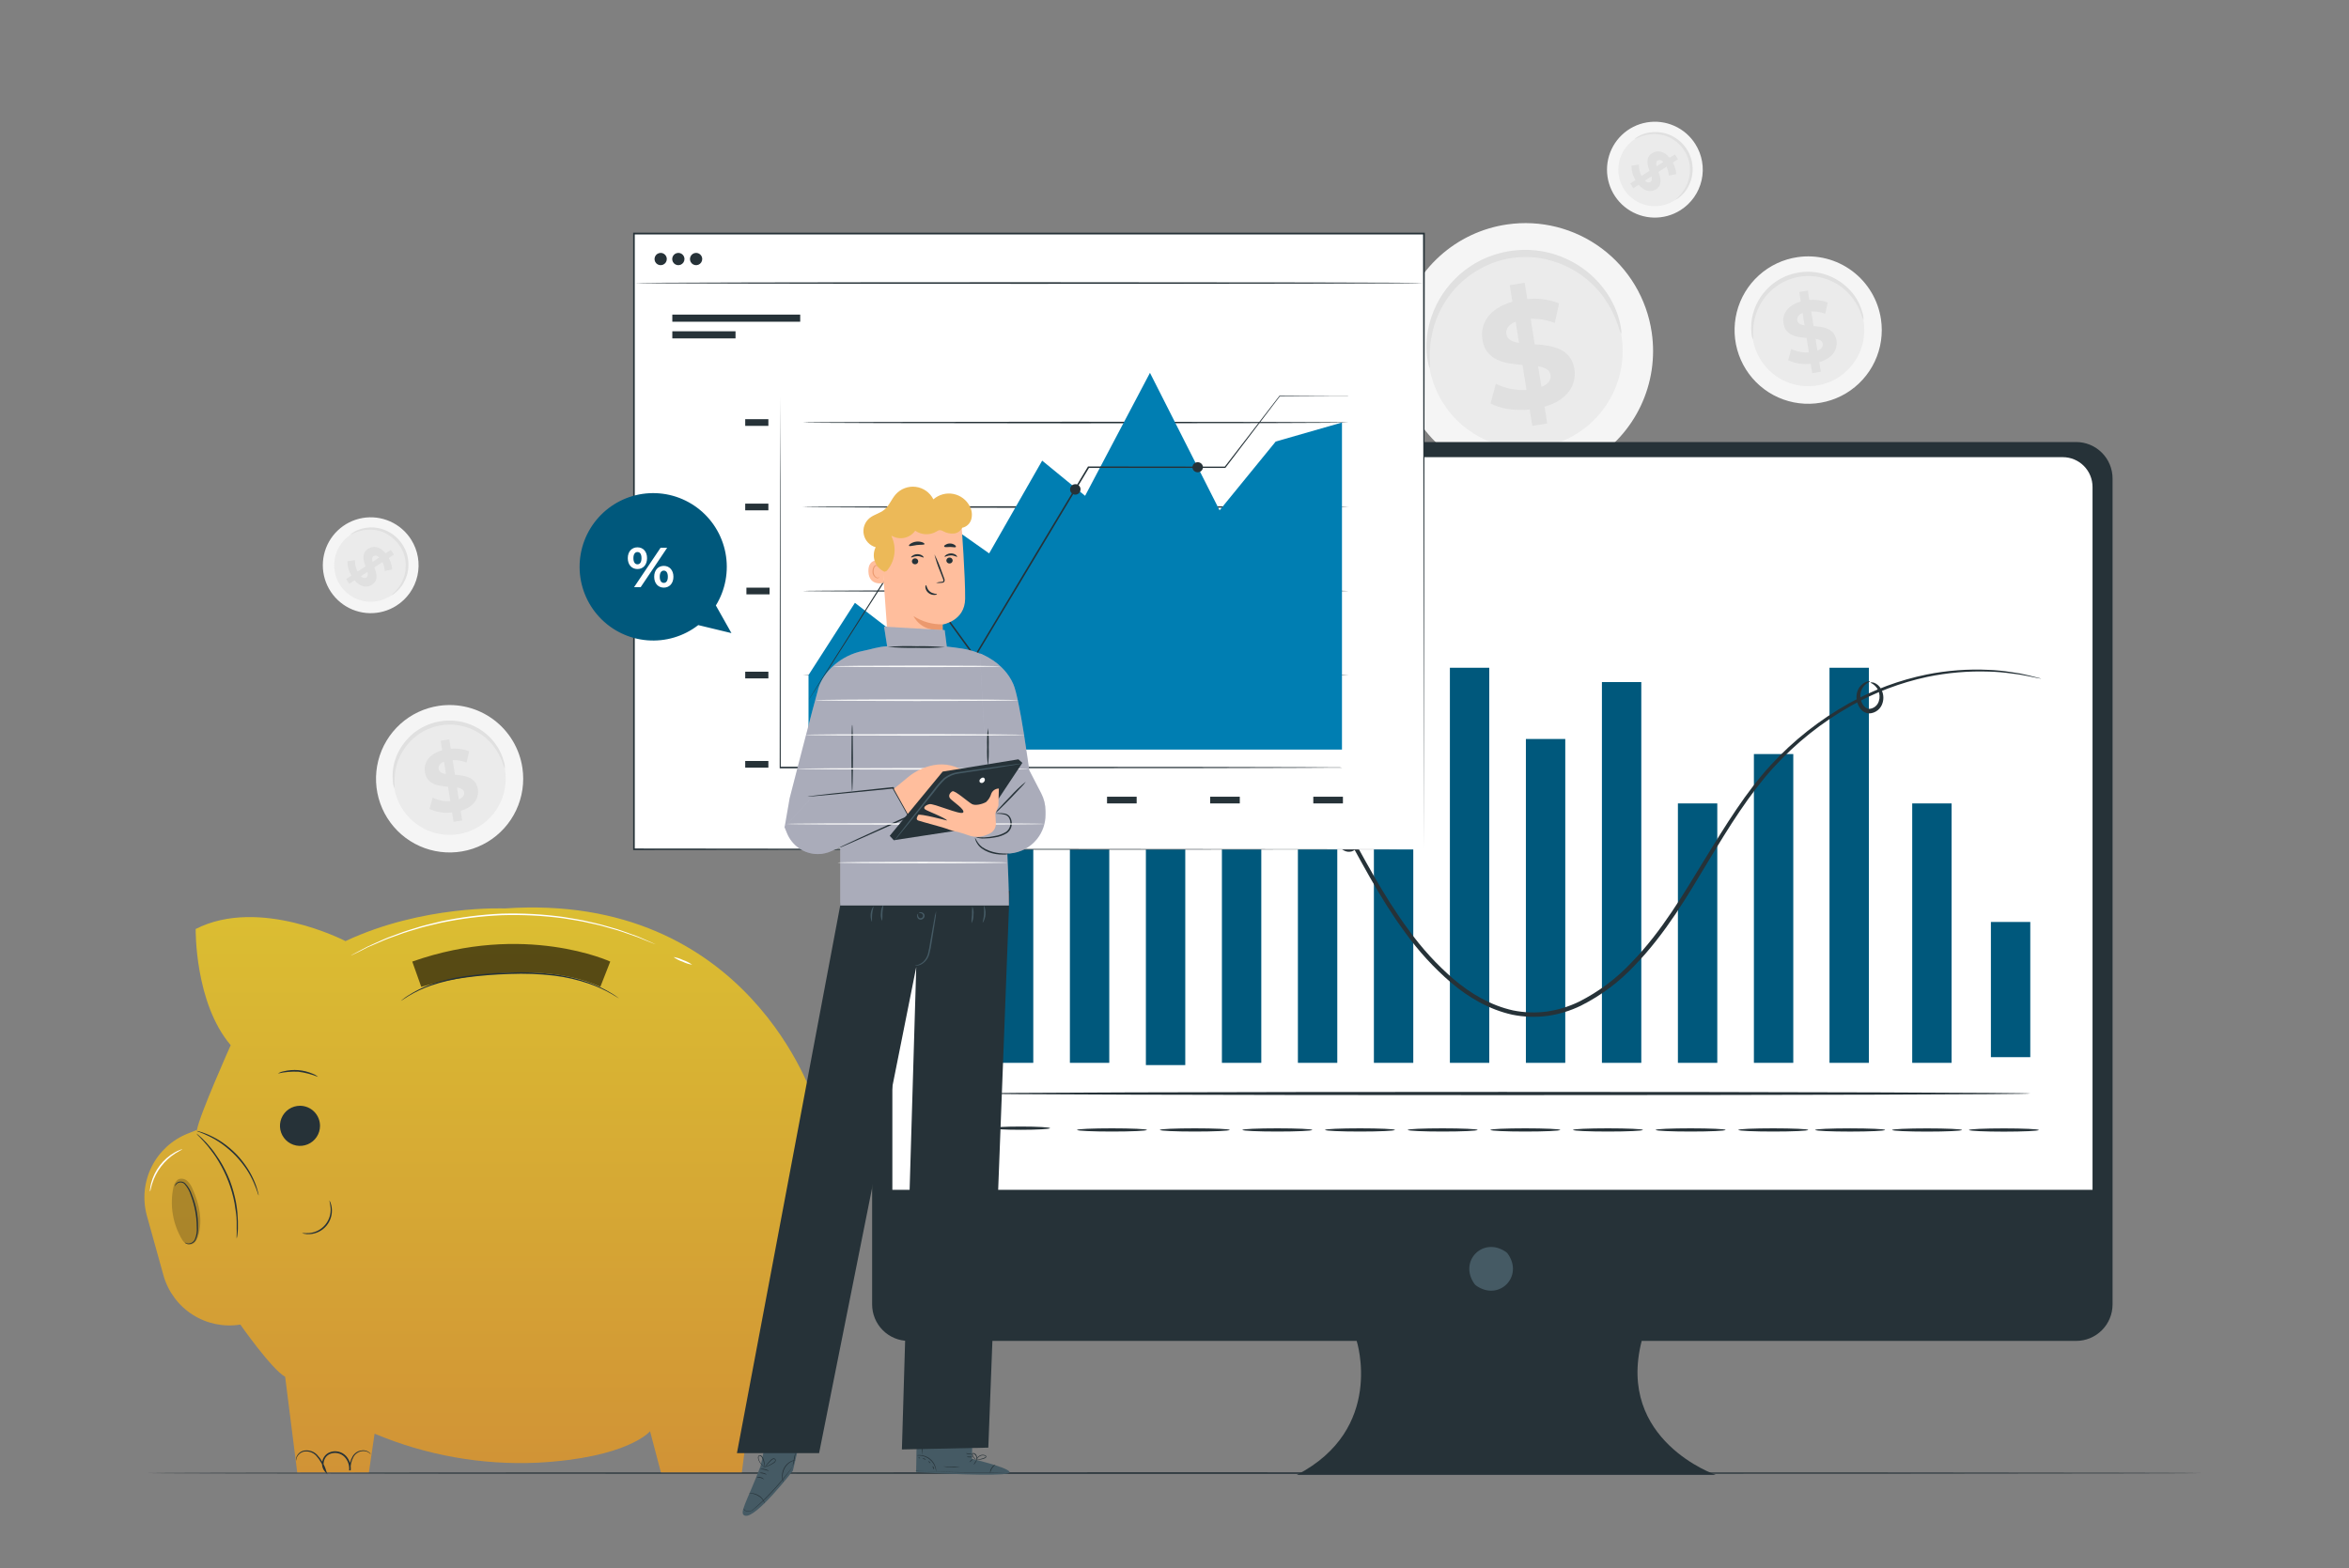 <svg xmlns="http://www.w3.org/2000/svg" width="632" height="422" viewBox="0 0 632 422" fill="none"><rect x="0" y="0" width="632" height="422" fill="#808080" stroke="none"/><path d="M506.079 85.918C506.653 89.801 506.063 93.767 504.384 97.315C502.706 100.862 500.015 103.831 496.651 105.845C493.287 107.859 489.402 108.827 485.488 108.629C481.573 108.431 477.806 107.073 474.663 104.728C471.519 102.384 469.141 99.158 467.83 95.459C466.518 91.76 466.332 87.754 467.294 83.949C468.256 80.144 470.325 76.71 473.237 74.083C476.149 71.456 479.774 69.754 483.653 69.191C488.84 68.439 494.113 69.777 498.317 72.913C502.521 76.048 505.312 80.725 506.079 85.918Z" fill="#F5F5F5"></path><path d="M501.427 86.596C501.864 89.554 501.415 92.576 500.136 95.279C498.859 97.983 496.808 100.245 494.246 101.781C491.683 103.316 488.723 104.056 485.74 103.905C482.758 103.755 479.887 102.722 477.491 100.937C475.095 99.152 473.282 96.695 472.28 93.877C471.279 91.059 471.135 88.007 471.866 85.107C472.598 82.207 474.172 79.59 476.389 77.587C478.606 75.583 481.367 74.283 484.322 73.852C488.278 73.27 492.302 74.286 495.509 76.676C498.716 79.066 500.845 82.634 501.427 86.596Z" fill="#EBEBEB"></path><path d="M501.353 86.125C501.074 85.57 500.853 84.989 500.693 84.389C499.75 81.744 498.108 79.404 495.94 77.621C494.933 76.803 493.823 76.12 492.64 75.588C492.005 75.293 491.348 75.047 490.676 74.853C489.976 74.649 489.262 74.497 488.539 74.398C487.792 74.3 487.039 74.255 486.286 74.266C485.509 74.29 484.735 74.367 483.968 74.497C483.203 74.636 482.45 74.832 481.716 75.084C480.998 75.326 480.303 75.628 479.636 75.985C478.991 76.325 478.372 76.714 477.788 77.15C477.222 77.559 476.69 78.013 476.195 78.505C475.269 79.417 474.465 80.444 473.802 81.563C473.226 82.542 472.758 83.581 472.408 84.662C471.909 86.242 471.656 87.889 471.657 89.546C471.723 90.164 471.723 90.788 471.657 91.406C471.384 90.832 471.237 90.207 471.228 89.571C471.048 87.847 471.188 86.104 471.641 84.431C472.324 81.917 473.636 79.618 475.453 77.753C475.964 77.217 476.516 76.72 477.103 76.266C478.377 75.29 479.797 74.523 481.311 73.993C482.103 73.725 482.914 73.512 483.737 73.357C484.555 73.218 485.382 73.138 486.212 73.117C487.027 73.105 487.841 73.16 488.647 73.282C489.427 73.391 490.197 73.565 490.948 73.803C491.668 74.022 492.368 74.299 493.044 74.629C494.297 75.226 495.463 75.99 496.51 76.902C497.43 77.692 498.256 78.588 498.968 79.571C499.972 80.986 500.704 82.575 501.13 84.257C501.336 84.857 501.412 85.494 501.353 86.125Z" fill="#E0E0E0"></path><path d="M489.48 97.438L489.892 100.041L487.573 100.413L487.169 97.884C485.098 98.138 482.998 97.805 481.105 96.925L481.93 93.892C483.407 94.608 485.045 94.927 486.682 94.818L486.064 90.942C483.39 90.727 480.386 90.331 479.85 87.008C479.463 84.529 480.907 82.157 484.495 81.149L484.092 78.571L486.402 78.199L486.806 80.736C488.485 80.557 490.183 80.783 491.757 81.397L491.056 84.43C489.863 83.976 488.593 83.76 487.317 83.794L487.945 87.744C490.618 87.934 493.58 88.339 494.1 91.612C494.472 94.049 493.044 96.421 489.48 97.438ZM485.519 87.521L484.99 84.215C483.811 84.686 483.432 85.438 483.555 86.207C483.679 86.975 484.446 87.397 485.519 87.554V87.521ZM490.395 92.479C490.272 91.653 489.529 91.331 488.473 91.141L488.985 94.347C490.098 93.934 490.519 93.256 490.395 92.512V92.479Z" fill="#E0E0E0"></path><path d="M444.394 89.429C445.388 96.167 444.364 103.049 441.451 109.204C438.538 115.359 433.867 120.51 428.03 124.004C422.193 127.499 415.452 129.181 408.661 128.836C401.869 128.492 395.332 126.137 389.877 122.07C384.421 118.002 380.294 112.405 378.016 105.987C375.739 99.57 375.413 92.619 377.082 86.016C378.75 79.413 382.337 73.454 387.388 68.894C392.439 64.333 398.728 61.376 405.458 60.397C414.465 59.075 423.627 61.392 430.929 66.836C438.231 72.281 443.075 80.408 444.394 89.429Z" fill="#F5F5F5"></path><path d="M436.299 90.603C437.056 95.737 436.276 100.98 434.057 105.669C431.837 110.358 428.279 114.282 423.833 116.946C419.387 119.609 414.251 120.891 409.077 120.631C403.903 120.37 398.922 118.579 394.764 115.482C390.607 112.386 387.459 108.124 385.721 103.236C383.982 98.348 383.73 93.053 384.996 88.021C386.264 82.989 388.992 78.447 392.836 74.969C396.681 71.49 401.47 69.232 406.595 68.48C409.996 67.977 413.464 68.15 416.798 68.99C420.131 69.829 423.268 71.319 426.027 73.374C428.786 75.429 431.112 78.008 432.876 80.964C434.638 83.921 435.802 87.196 436.299 90.603Z" fill="#EBEBEB"></path><path d="M436.176 89.792C436.02 89.792 435.747 88.701 435.037 86.768C434.058 84.063 432.665 81.526 430.912 79.247C429.695 77.695 428.312 76.282 426.786 75.033C425.039 73.612 423.117 72.421 421.069 71.487C419.963 70.982 418.821 70.559 417.653 70.223C416.441 69.851 415.202 69.575 413.947 69.396C412.65 69.219 411.339 69.142 410.029 69.165C407.324 69.209 404.644 69.686 402.091 70.578C400.857 71.016 399.659 71.553 398.51 72.181C397.391 72.772 396.318 73.446 395.3 74.198C394.322 74.92 393.396 75.709 392.528 76.561C390.932 78.146 389.545 79.929 388.402 81.867C387.404 83.567 386.594 85.371 385.985 87.247C385.119 89.993 384.678 92.855 384.682 95.734C384.682 97.784 384.813 98.933 384.682 98.957C384.549 98.982 384.178 97.875 383.931 95.776C383.615 92.779 383.858 89.749 384.648 86.842C385.821 82.482 388.094 78.498 391.249 75.272C392.154 74.329 393.134 73.461 394.178 72.677C395.245 71.86 396.374 71.125 397.553 70.479C398.796 69.799 400.093 69.225 401.431 68.76C402.806 68.284 404.216 67.911 405.647 67.644C407.082 67.4 408.532 67.264 409.987 67.239C411.4 67.217 412.813 67.308 414.212 67.512C415.562 67.707 416.895 68.008 418.198 68.413C419.444 68.796 420.66 69.271 421.836 69.834C424.012 70.874 426.038 72.202 427.859 73.785C429.429 75.163 430.83 76.722 432.034 78.429C433.78 80.882 435.053 83.64 435.788 86.561C436.283 88.602 436.292 89.776 436.176 89.792Z" fill="#E0E0E0"></path><path d="M415.565 109.437L416.283 113.95L412.265 114.586L411.564 110.198C407.545 110.595 403.518 109.958 401.035 108.545L402.454 103.272C405.016 104.528 407.858 105.098 410.705 104.925L409.625 98.198C404.988 97.826 399.764 97.132 398.84 91.372C398.163 87.099 400.672 82.942 406.91 81.199L406.192 76.728L410.219 76.083L410.92 80.471C413.822 80.171 416.755 80.564 419.476 81.62L418.312 86.901C416.246 86.102 414.041 85.723 411.827 85.785L412.916 92.636C417.554 92.967 422.694 93.669 423.602 99.347C424.229 103.537 421.754 107.669 415.565 109.437ZM408.692 92.273L407.784 86.554C405.73 87.38 405.07 88.686 405.309 90.016C405.548 91.347 406.835 91.967 408.692 92.273ZM417.166 100.876C416.943 99.463 415.647 98.884 413.824 98.553L414.715 104.115C416.663 103.355 417.372 102.165 417.166 100.876Z" fill="#E0E0E0"></path><path d="M140.556 206.64C141.13 210.522 140.542 214.489 138.865 218.037C137.188 221.585 134.497 224.554 131.135 226.57C127.771 228.585 123.887 229.555 119.973 229.358C116.058 229.161 112.291 227.805 109.146 225.462C106.002 223.119 103.622 219.894 102.309 216.196C100.996 212.497 100.808 208.491 101.769 204.686C102.73 200.88 104.796 197.446 107.708 194.817C110.618 192.189 114.242 190.486 118.121 189.921C123.307 189.167 128.583 190.502 132.787 193.637C136.993 196.77 139.787 201.446 140.556 206.64Z" fill="#F5F5F5"></path><path d="M135.894 207.318C136.332 210.277 135.883 213.3 134.604 216.004C133.326 218.707 131.276 220.97 128.712 222.505C126.149 224.041 123.188 224.78 120.205 224.63C117.223 224.479 114.352 223.445 111.956 221.659C109.56 219.874 107.747 217.415 106.746 214.596C105.746 211.779 105.603 208.725 106.335 205.825C107.068 202.926 108.643 200.309 110.861 198.306C113.081 196.303 115.842 195.005 118.798 194.575C122.751 193.998 126.772 195.016 129.977 197.405C133.182 199.794 135.311 203.36 135.894 207.318Z" fill="#EBEBEB"></path><path d="M135.82 206.839C135.542 206.282 135.323 205.698 135.168 205.095C134.599 203.537 133.791 202.076 132.776 200.764C132.077 199.871 131.283 199.056 130.407 198.335C129.4 197.514 128.291 196.828 127.107 196.294C126.473 196 125.815 195.756 125.143 195.566C124.444 195.359 123.73 195.206 123.006 195.112C122.259 195.009 121.506 194.965 120.753 194.98C119.976 194.997 119.202 195.072 118.435 195.203C116.197 195.596 114.081 196.503 112.255 197.856C111.691 198.27 111.159 198.726 110.662 199.22C109.736 200.128 108.932 201.153 108.27 202.269C107.695 203.249 107.227 204.288 106.875 205.368C106.376 206.951 106.123 208.601 106.124 210.26C106.194 210.879 106.194 211.502 106.124 212.119C105.853 211.545 105.706 210.92 105.696 210.285C105.513 208.558 105.654 206.813 106.108 205.136C106.426 203.985 106.876 202.876 107.453 201.831C108.129 200.624 108.961 199.513 109.928 198.526C110.438 197.983 110.99 197.483 111.579 197.03C112.857 196.064 114.277 195.3 115.787 194.765C116.581 194.489 117.394 194.274 118.221 194.12C119.039 193.983 119.866 193.906 120.696 193.889C121.524 193.876 122.351 193.929 123.172 194.046C123.948 194.158 124.716 194.332 125.465 194.566C126.183 194.79 126.883 195.066 127.561 195.393C129.914 196.51 131.937 198.218 133.435 200.352C134.439 201.767 135.172 203.355 135.598 205.037C135.793 205.616 135.868 206.229 135.82 206.839Z" fill="#E0E0E0"></path><path d="M123.947 218.169L124.359 220.763L122.04 221.135L121.636 218.607C119.568 218.874 117.466 218.554 115.572 217.681L116.396 214.64C117.875 215.359 119.516 215.679 121.158 215.565L120.531 211.689C117.865 211.483 114.853 211.086 114.326 207.764C113.93 205.285 115.374 202.905 118.971 201.905L118.558 199.326L120.877 198.954L121.281 201.483C122.961 201.302 124.659 201.529 126.231 202.144L125.531 205.186C124.341 204.723 123.068 204.506 121.793 204.549L122.419 208.491C125.093 208.681 128.056 209.086 128.575 212.359C128.939 214.772 127.511 217.143 123.947 218.169ZM119.986 208.252L119.457 204.945C118.278 205.425 117.899 206.169 118.022 206.937C118.146 207.706 118.913 208.119 119.986 208.284V208.252ZM124.871 213.21C124.739 212.383 123.996 212.07 122.94 211.88L123.452 215.078C124.574 214.664 124.986 213.978 124.871 213.234V213.21Z" fill="#E0E0E0"></path><path d="M106.635 162.989C104.483 164.356 101.974 165.054 99.426 164.992C96.878 164.931 94.406 164.114 92.322 162.645C90.237 161.175 88.635 159.119 87.718 156.737C86.801 154.356 86.61 151.754 87.17 149.265C87.73 146.774 89.014 144.505 90.862 142.747C92.709 140.987 95.035 139.817 97.547 139.383C100.059 138.95 102.643 139.272 104.972 140.31C107.3 141.348 109.27 143.054 110.629 145.213C111.532 146.643 112.145 148.237 112.434 149.904C112.721 151.571 112.679 153.279 112.309 154.93C111.938 156.58 111.246 158.141 110.272 159.524C109.299 160.908 108.064 162.085 106.635 162.989Z" fill="#F5F5F5"></path><path d="M104.993 160.394C103.352 161.435 101.439 161.965 99.497 161.916C97.554 161.868 95.67 161.244 94.082 160.123C92.494 159.001 91.274 157.433 90.576 155.618C89.879 153.801 89.734 151.819 90.162 149.921C90.589 148.023 91.57 146.294 92.978 144.954C94.387 143.614 96.161 142.723 98.076 142.393C99.991 142.063 101.96 142.31 103.735 143.101C105.509 143.893 107.01 145.194 108.046 146.84C109.435 149.043 109.894 151.709 109.321 154.25C108.749 156.792 107.192 159.001 104.993 160.394Z" fill="#EBEBEB"></path><path d="M105.257 160.229C105.257 160.18 105.562 159.915 106.082 159.402C106.859 158.653 107.513 157.786 108.02 156.832C108.774 155.432 109.171 153.869 109.176 152.279C109.185 151.823 109.157 151.366 109.094 150.915C109.031 150.445 108.93 149.981 108.797 149.526C108.659 149.054 108.485 148.593 108.276 148.146C107.849 147.235 107.278 146.398 106.585 145.667C106.253 145.307 105.892 144.975 105.504 144.675C105.134 144.368 104.739 144.092 104.324 143.849C103.941 143.602 103.538 143.386 103.12 143.205C102.325 142.892 101.493 142.684 100.644 142.584C99.912 142.51 99.174 142.51 98.441 142.584C97.37 142.696 96.323 142.975 95.339 143.411C94.984 143.607 94.611 143.768 94.225 143.89C94.225 143.89 94.522 143.552 95.207 143.147C96.182 142.583 97.254 142.208 98.367 142.039C99.139 141.915 99.923 141.885 100.702 141.948C101.602 142.025 102.488 142.226 103.334 142.543C103.795 142.711 104.242 142.916 104.671 143.155C105.119 143.396 105.546 143.672 105.95 143.981C106.801 144.643 107.542 145.435 108.145 146.329C108.456 146.783 108.732 147.261 108.969 147.758C109.192 148.239 109.376 148.736 109.522 149.246C109.66 149.738 109.759 150.242 109.819 150.75C109.883 151.237 109.905 151.729 109.886 152.221C109.863 153.123 109.718 154.018 109.456 154.881C109.223 155.63 108.902 156.35 108.5 157.022C107.926 157.996 107.176 158.854 106.288 159.551C105.995 159.846 105.644 160.077 105.257 160.229Z" fill="#E0E0E0"></path><path d="M95.406 156.146L93.97 157.08L93.145 155.799L94.539 154.89C93.831 153.729 93.467 152.391 93.491 151.031L95.505 150.716C95.47 151.788 95.715 152.851 96.214 153.799L98.351 152.402C97.774 150.75 97.213 148.857 99.044 147.667C100.398 146.783 102.205 147.006 103.748 148.882L105.167 147.956L105.992 149.237L104.597 150.147C105.143 151.095 105.457 152.161 105.513 153.254L103.517 153.642C103.477 152.811 103.272 151.996 102.914 151.246L100.736 152.667C101.33 154.32 101.875 156.179 100.068 157.353C98.739 158.22 96.949 157.998 95.406 156.146ZM100.224 151.188L102.04 149.998C101.445 149.42 100.901 149.394 100.48 149.668C100.059 149.94 100.035 150.494 100.224 151.179V151.188ZM98.574 155.403C99.02 155.105 99.02 154.576 98.855 153.898L97.089 155.055C97.65 155.601 98.17 155.659 98.574 155.394V155.403Z" fill="#E0E0E0"></path><path d="M452.142 56.547C449.99 57.914 447.481 58.612 444.933 58.55C442.385 58.489 439.912 57.672 437.829 56.203C435.744 54.733 434.142 52.677 433.226 50.295C432.308 47.913 432.117 45.312 432.677 42.822C433.236 40.331 434.521 38.063 436.369 36.304C438.215 34.545 440.542 33.375 443.054 32.941C445.565 32.507 448.149 32.83 450.478 33.867C452.807 34.905 454.776 36.611 456.136 38.771C457.04 40.2 457.654 41.794 457.943 43.462C458.232 45.129 458.19 46.837 457.819 48.488C457.447 50.139 456.755 51.7 455.782 53.083C454.807 54.466 453.571 55.643 452.142 56.547Z" fill="#F5F5F5"></path><path d="M450.493 53.952C448.853 54.995 446.94 55.527 444.996 55.481C443.054 55.434 441.169 54.812 439.579 53.691C437.99 52.571 436.768 51.004 436.068 49.188C435.37 47.371 435.225 45.388 435.651 43.489C436.078 41.59 437.058 39.861 438.467 38.52C439.875 37.179 441.65 36.287 443.565 35.957C445.481 35.627 447.451 35.874 449.226 36.666C451 37.458 452.501 38.76 453.538 40.407C454.927 42.607 455.387 45.271 454.816 47.811C454.245 50.351 452.69 52.56 450.493 53.952Z" fill="#EBEBEB"></path><path d="M450.739 53.787C450.739 53.737 451.045 53.472 451.565 52.96C452.341 52.21 452.995 51.343 453.504 50.39C453.858 49.741 454.135 49.054 454.329 48.34C454.548 47.532 454.664 46.699 454.676 45.861C454.691 45.389 454.671 44.917 454.618 44.448C454.554 43.978 454.455 43.514 454.321 43.06C454.185 42.586 454.011 42.125 453.801 41.679C453.587 41.221 453.339 40.779 453.059 40.357C452.783 39.941 452.476 39.546 452.142 39.175C451.808 38.812 451.444 38.478 451.053 38.175C450.684 37.867 450.289 37.59 449.873 37.349C449.478 37.121 449.068 36.922 448.644 36.754C447.85 36.44 447.017 36.235 446.169 36.143C445.437 36.06 444.697 36.06 443.965 36.143C442.895 36.254 441.848 36.533 440.863 36.969C440.51 37.169 440.137 37.33 439.749 37.448C439.749 37.448 440.046 37.109 440.732 36.705C441.709 36.156 442.781 35.794 443.892 35.639C444.664 35.514 445.447 35.486 446.227 35.556C447.126 35.63 448.012 35.827 448.858 36.143C449.319 36.31 449.767 36.515 450.195 36.754C451.112 37.26 451.947 37.904 452.67 38.663C453.034 39.05 453.368 39.464 453.669 39.903C453.98 40.357 454.256 40.835 454.494 41.332C454.712 41.814 454.895 42.311 455.039 42.82C455.18 43.312 455.279 43.815 455.336 44.324C455.398 44.812 455.42 45.304 455.401 45.795C455.379 46.697 455.235 47.593 454.973 48.456C454.739 49.223 454.411 49.959 453.999 50.646C453.423 51.601 452.676 52.441 451.796 53.125C451.492 53.416 451.133 53.641 450.739 53.787Z" fill="#E0E0E0"></path><path d="M440.887 49.703L439.452 50.645L438.627 49.364L440.022 48.455C439.303 47.294 438.929 45.953 438.941 44.587L440.954 44.273C440.923 45.345 441.168 46.406 441.664 47.356L443.8 45.959C443.223 44.306 442.661 42.414 444.493 41.224C445.847 40.34 447.654 40.563 449.196 42.439L450.649 41.554L451.473 42.835L450.08 43.744C450.623 44.697 450.934 45.764 450.987 46.86L448.998 47.24C448.954 46.411 448.746 45.6 448.388 44.852L446.21 46.265C446.804 47.918 447.349 49.777 445.541 50.951C444.221 51.777 442.439 51.554 440.887 49.703ZM445.706 44.744L447.521 43.562C446.927 42.976 446.383 42.951 445.962 43.224C445.541 43.496 445.541 44.034 445.706 44.736V44.744ZM444.056 48.959C444.501 48.661 444.501 48.133 444.337 47.463L442.571 48.612C443.132 49.149 443.644 49.215 444.056 48.992V48.959Z" fill="#E0E0E0"></path><path d="M592.627 396.386C592.627 396.502 468.769 396.601 316.017 396.601C163.264 396.601 39.373 396.502 39.373 396.386C39.373 396.271 163.207 396.172 316.017 396.172C468.827 396.172 592.627 396.262 592.627 396.386Z" fill="#263238"></path><path d="M558.584 118.942H244.448C243.16 118.942 241.884 119.196 240.695 119.69C239.505 120.185 238.424 120.908 237.514 121.821C236.603 122.733 235.881 123.816 235.389 125.008C234.898 126.2 234.645 127.478 234.646 128.768V351C234.646 353.603 235.678 356.101 237.516 357.943C239.355 359.784 241.849 360.817 244.448 360.817H365.013C365.013 360.817 372.686 384.569 348.907 396.866H461.642C461.642 396.866 434.817 387.643 441.699 360.817H558.584C561.183 360.817 563.677 359.784 565.516 357.943C567.354 356.101 568.386 353.603 568.386 351V128.768C568.387 127.478 568.134 126.2 567.642 125.008C567.151 123.816 566.429 122.733 565.518 121.821C564.608 120.908 563.527 120.185 562.337 119.69C561.148 119.196 559.872 118.942 558.584 118.942Z" fill="#263238"></path><path d="M405.706 337.412C409.98 343.528 403.297 350.229 397.182 345.949C396.98 345.805 396.804 345.625 396.663 345.42C392.397 339.305 399.081 332.619 405.187 336.891C405.388 337.035 405.563 337.211 405.706 337.412Z" fill="#455A64"></path><path d="M248.053 123.016H554.994C557.116 123.016 559.152 123.86 560.653 125.363C562.154 126.867 562.997 128.906 562.997 131.032V320.166H240.09V131.032C240.09 128.913 240.928 126.881 242.419 125.378C243.912 123.876 245.936 123.027 248.053 123.016Z" fill="white"></path><path d="M278.004 167.518H267.41V285.994H278.004V167.518Z" fill="#00587C"></path><path d="M298.45 207.757H287.856V285.994H298.45V207.757Z" fill="#00587C"></path><path d="M318.897 182.245H308.302V286.596H318.897V182.245Z" fill="#00587C"></path><path d="M339.351 172.097H328.757V285.994H339.351V172.097Z" fill="#00587C"></path><path d="M359.797 210.17H349.202V285.994H359.797V210.17Z" fill="#00587C"></path><path d="M380.243 225.038H369.648V285.994H380.243V225.038Z" fill="#00587C"></path><path d="M400.689 179.683H390.095V285.994H400.689V179.683Z" fill="#00587C"></path><path d="M421.135 198.849H410.541V285.994H421.135V198.849Z" fill="#00587C"></path><path d="M441.591 183.535H430.997V285.994H441.591V183.535Z" fill="#00587C"></path><path d="M462.037 216.186H451.443V285.994H462.037V216.186Z" fill="#00587C"></path><path d="M502.823 179.683H492.229V285.994H502.823V179.683Z" fill="#00587C"></path><path d="M546.248 248.084H535.654V284.464H546.248V248.084Z" fill="#00587C"></path><path d="M525.076 216.186H514.482V285.994H525.076V216.186Z" fill="#00587C"></path><path d="M482.483 202.905H471.888V285.993H482.483V202.905Z" fill="#00587C"></path><path d="M549.219 182.625C548.907 182.597 548.598 182.548 548.294 182.476L545.596 181.922C544.14 181.61 542.67 181.376 541.19 181.219C539.179 180.939 537.155 180.77 535.125 180.715C529.56 180.53 523.993 181.006 518.54 182.137C511.333 183.686 504.401 186.316 497.979 189.938C490.196 194.33 483.163 199.937 477.144 206.549C470.659 213.673 465.189 222.474 459.595 231.788C454 241.102 448.191 251.102 439.866 259.729C435.702 264.188 430.783 267.873 425.336 270.613C422.509 271.987 419.486 272.914 416.375 273.357C413.213 273.779 410.004 273.669 406.878 273.035C400.591 271.647 395.021 268.34 390.335 264.349C385.738 260.382 381.625 255.886 378.081 250.953C370.969 241.366 365.92 231.037 360.515 221.623C355.11 212.21 349.69 203.351 342.965 196.451C339.781 193.09 336.126 190.212 332.115 187.905C330.229 186.816 328.269 185.864 326.248 185.054C324.295 184.332 322.297 183.739 320.266 183.278C313.084 181.635 305.604 181.845 298.524 183.889C293.178 185.42 288.131 187.852 283.598 191.078C280.764 193.166 278.139 195.524 275.759 198.12L273.919 200.161C273.718 200.405 273.498 200.631 273.26 200.839C273.421 200.57 273.61 200.318 273.82 200.087L275.561 197.938C277.886 195.259 280.483 192.83 283.31 190.69C287.849 187.361 292.93 184.844 298.326 183.252C305.504 181.094 313.113 180.809 320.431 182.426C328.575 184.08 336.876 188.741 343.65 195.732C350.424 202.724 356.068 211.591 361.447 221.045C366.828 230.499 371.959 240.771 378.998 250.233C382.494 255.1 386.548 259.537 391.077 263.457C395.665 267.365 401.078 270.555 407.101 271.886C410.089 272.489 413.155 272.592 416.177 272.191C419.17 271.762 422.078 270.872 424.8 269.556C430.134 266.873 434.953 263.267 439.033 258.903C447.242 250.449 452.985 240.465 458.662 231.218C464.339 221.97 469.817 213.037 476.418 205.88C482.537 199.229 489.676 193.6 497.566 189.203C504.08 185.583 511.109 182.983 518.409 181.493C523.914 180.396 529.535 179.98 535.142 180.253C537.185 180.336 539.221 180.544 541.24 180.872C542.724 181.059 544.194 181.336 545.646 181.7L548.319 182.368C548.624 182.43 548.926 182.515 549.219 182.625Z" fill="#263238"></path><path d="M255.767 294.249C255.527 294.249 255.329 260.466 255.329 218.798C255.329 177.129 255.527 143.346 255.767 143.346C256.006 143.346 256.204 177.121 256.204 218.798C256.204 260.473 255.989 294.249 255.767 294.249Z" fill="#263238"></path><path d="M546.206 294.25C546.206 294.49 482.672 294.679 404.286 294.679C325.901 294.679 262.367 294.49 262.367 294.25C262.367 294.011 325.901 293.812 404.286 293.812C482.672 293.812 546.206 294.011 546.206 294.25Z" fill="#263238"></path><path d="M282.518 303.572C282.518 303.811 279.003 304.01 274.662 304.01C270.322 304.01 266.799 303.811 266.799 303.572C266.799 303.333 270.314 303.134 274.662 303.134C279.01 303.134 282.518 303.333 282.518 303.572Z" fill="#263238"></path><path d="M308.574 304.043C308.574 304.29 304.366 304.481 299.184 304.481C294.002 304.481 289.786 304.29 289.786 304.043C289.786 303.795 293.994 303.613 299.184 303.613C304.374 303.613 308.574 303.803 308.574 304.043Z" fill="#263238"></path><path d="M330.852 304.043C330.852 304.29 326.644 304.48 321.463 304.48C316.28 304.48 312.065 304.29 312.065 304.043C312.065 303.795 316.273 303.613 321.463 303.613C326.652 303.613 330.852 303.803 330.852 304.043Z" fill="#263238"></path><path d="M353.065 304.043C353.065 304.29 348.857 304.48 343.675 304.48C338.493 304.48 334.277 304.29 334.277 304.043C334.277 303.795 338.485 303.613 343.675 303.613C348.865 303.613 353.065 303.803 353.065 304.043Z" fill="#263238"></path><path d="M375.299 304.043C375.299 304.29 371.1 304.48 365.91 304.48C360.72 304.48 356.512 304.29 356.512 304.043C356.512 303.795 360.72 303.613 365.91 303.613C371.1 303.613 375.299 303.803 375.299 304.043Z" fill="#263238"></path><path d="M397.547 304.043C397.547 304.29 393.339 304.48 388.148 304.48C382.958 304.48 378.759 304.29 378.759 304.043C378.759 303.795 382.958 303.613 388.148 303.613C393.339 303.613 397.547 303.803 397.547 304.043Z" fill="#263238"></path><path d="M419.783 304.043C419.783 304.29 415.575 304.48 410.385 304.48C405.195 304.48 400.995 304.29 400.995 304.043C400.995 303.795 405.195 303.613 410.385 303.613C415.575 303.613 419.783 303.803 419.783 304.043Z" fill="#263238"></path><path d="M442.019 304.043C442.019 304.29 437.811 304.48 432.621 304.48C427.431 304.48 423.231 304.29 423.231 304.043C423.231 303.795 427.44 303.613 432.621 303.613C437.802 303.613 442.019 303.803 442.019 304.043Z" fill="#263238"></path><path d="M464.257 304.043C464.257 304.29 460.049 304.48 454.866 304.48C449.685 304.48 445.468 304.29 445.468 304.043C445.468 303.795 449.676 303.613 454.866 303.613C460.056 303.613 464.257 303.803 464.257 304.043Z" fill="#263238"></path><path d="M486.494 304.043C486.494 304.29 482.286 304.48 477.104 304.48C471.922 304.48 467.705 304.29 467.705 304.043C467.705 303.795 471.913 303.613 477.104 303.613C482.294 303.613 486.494 303.803 486.494 304.043Z" fill="#263238"></path><path d="M507.18 304.05C507.18 304.298 502.972 304.489 497.781 304.489C492.591 304.489 488.392 304.298 488.392 304.05C488.392 303.802 492.6 303.621 497.781 303.621C502.964 303.621 507.18 303.811 507.18 304.05Z" fill="#263238"></path><path d="M527.863 304.059C527.863 304.299 523.655 304.497 518.465 304.497C513.276 304.497 509.076 304.299 509.076 304.059C509.076 303.819 513.276 303.629 518.465 303.629C523.655 303.629 527.863 303.819 527.863 304.059Z" fill="#263238"></path><path d="M548.541 304.067C548.541 304.307 544.333 304.506 539.152 304.506C533.97 304.506 529.754 304.307 529.754 304.067C529.754 303.827 533.962 303.629 539.152 303.629C544.342 303.629 548.541 303.827 548.541 304.067Z" fill="#263238"></path><path d="M363.857 222.682C363.857 222.499 365.161 222.954 365.574 224.731C365.837 225.756 365.721 226.844 365.243 227.789C364.922 228.412 364.367 228.881 363.7 229.094C362.978 229.298 362.202 229.206 361.547 228.838C360.953 228.506 360.465 228.013 360.14 227.415C359.814 226.817 359.664 226.138 359.707 225.459C359.746 224.924 359.898 224.403 360.153 223.931C360.406 223.46 360.758 223.048 361.184 222.723C361.463 222.494 361.789 222.332 362.139 222.246C362.489 222.16 362.853 222.153 363.205 222.227C363.7 222.376 363.866 222.616 363.833 222.665C363.799 222.715 362.76 222.335 361.72 223.368C361.149 223.932 360.818 224.696 360.796 225.5C360.792 225.964 360.912 226.422 361.143 226.826C361.373 227.229 361.706 227.565 362.109 227.797C362.288 227.91 362.488 227.983 362.697 228.016C362.907 228.049 363.12 228.038 363.325 227.985C363.531 227.933 363.723 227.84 363.891 227.71C364.059 227.581 364.199 227.42 364.303 227.235C364.697 226.517 364.853 225.692 364.748 224.88C364.608 223.368 363.767 222.822 363.857 222.682Z" fill="#263238"></path><path d="M503.252 183.7C503.252 183.633 503.59 183.527 504.176 183.7C504.985 184.004 505.656 184.59 506.066 185.353C506.393 185.908 506.603 186.524 506.682 187.164C506.762 187.804 506.709 188.454 506.527 189.072C506.313 189.88 505.845 190.597 505.193 191.12C504.541 191.642 503.739 191.94 502.906 191.972C502.458 191.952 502.02 191.834 501.623 191.627C501.224 191.42 500.877 191.129 500.603 190.774C500.123 190.171 499.789 189.463 499.63 188.708C499.472 188.084 499.442 187.434 499.544 186.799C499.647 186.164 499.878 185.557 500.224 185.014C501.527 183.171 503.136 183.262 503.078 183.361C503.153 183.534 501.808 183.79 500.941 185.403C500.483 186.334 500.391 187.406 500.685 188.402C500.966 189.493 501.808 190.741 502.947 190.749C503.528 190.702 504.082 190.48 504.537 190.113C504.992 189.746 505.326 189.251 505.496 188.691C505.818 187.711 505.757 186.644 505.323 185.708C504.886 184.819 504.154 184.109 503.252 183.7Z" fill="#263238"></path><path d="M383.074 62.886H170.518V228.574H383.074V62.886Z" fill="white"></path><path d="M383.074 228.574C383.074 226.921 382.999 162.874 382.876 62.886L383.074 63.084H170.542L170.781 62.844C170.781 122.569 170.781 179.055 170.781 228.532L170.566 228.318L383.124 228.532L170.566 228.747H170.352V228.532C170.352 179.055 170.352 122.569 170.352 62.844V62.605H170.616H383.148H383.346V62.803C383.156 162.874 383.083 226.921 383.074 228.574Z" fill="#263238"></path><path d="M215.295 84.654H180.888V86.572H215.295V84.654Z" fill="#263238"></path><path d="M197.894 89.141H180.888V91.059H197.894V89.141Z" fill="#263238"></path><path d="M206.731 204.765H200.502V206.567H206.731V204.765Z" fill="#263238"></path><path d="M222.573 214.384H214.602V216.186H222.573V214.384Z" fill="#263238"></path><path d="M250.322 214.384H242.351V216.186H250.322V214.384Z" fill="#263238"></path><path d="M278.071 214.384H270.1V216.186H278.071V214.384Z" fill="#263238"></path><path d="M305.82 214.384H297.849V216.186H305.82V214.384Z" fill="#263238"></path><path d="M333.566 214.384H325.596V216.186H333.566V214.384Z" fill="#263238"></path><path d="M361.315 214.384H353.345V216.186H361.315V214.384Z" fill="#263238"></path><path d="M206.731 180.742H200.502V182.544H206.731V180.742Z" fill="#263238"></path><path d="M206.731 135.52H200.502V137.322H206.731V135.52Z" fill="#263238"></path><path d="M206.731 112.792H200.502V114.594H206.731V112.792Z" fill="#263238"></path><path d="M207.053 158.13H200.823V159.932H207.053V158.13Z" fill="#263238"></path><path d="M361.094 206.567C361.094 206.567 360.871 206.567 360.425 206.567H358.462L350.92 206.608L323.188 206.683L231.675 206.741H209.777V206.526C209.777 175.874 209.835 148.9 209.851 129.578C209.851 119.926 209.901 112.223 209.917 106.851C209.917 104.199 209.917 102.141 209.917 100.736C209.917 100.042 209.917 99.521 209.917 99.15C209.917 98.778 209.917 98.612 209.917 98.612C209.917 98.612 209.917 98.794 209.917 99.15C209.917 99.505 209.917 100.042 209.917 100.736C209.917 102.141 209.917 104.199 209.917 106.851C209.917 112.191 209.917 119.926 209.983 129.578C209.983 148.9 210.024 175.858 210.058 206.526L209.843 206.311H231.675L323.188 206.377L350.92 206.443L358.462 206.485H360.425L361.094 206.567Z" fill="#263238"></path><path d="M362.85 159.031C362.85 159.147 329.978 159.246 289.416 159.246C248.853 159.246 215.981 159.147 215.981 159.031C215.981 158.915 248.845 158.815 289.416 158.815C329.986 158.815 362.85 158.907 362.85 159.031Z" fill="#263238"></path><path d="M362.85 136.42C362.85 136.536 329.978 136.635 289.416 136.635C248.853 136.635 215.981 136.536 215.981 136.42C215.981 136.305 248.845 136.206 289.416 136.206C329.986 136.206 362.85 136.305 362.85 136.42Z" fill="#263238"></path><path d="M362.85 113.693C362.85 113.818 329.978 113.908 289.416 113.908C248.853 113.908 215.981 113.818 215.981 113.693C215.981 113.57 248.845 113.478 289.416 113.478C329.986 113.478 362.85 113.577 362.85 113.693Z" fill="#263238"></path><path d="M362.85 181.641C362.85 181.757 329.978 181.857 289.416 181.857C248.853 181.857 215.981 181.757 215.981 181.641C215.981 181.526 248.845 181.427 289.416 181.427C329.986 181.427 362.85 181.526 362.85 181.641Z" fill="#263238"></path><path d="M217.532 201.699V181.641L230.015 162.213L238.489 168.725L255.875 141.676L266.131 148.907L280.397 123.95L291.948 133.412L309.4 100.322L328.13 137.321L343.23 118.809L361.059 113.693V201.699H217.532Z" fill="#007EB2"></path><path d="M362.85 106.57C362.746 106.577 362.642 106.577 362.536 106.57H361.604H357.99L344.302 106.628L344.393 106.578L329.722 125.85L329.664 125.916H329.582H292.865L293.046 125.817L277.608 151.552C272.352 160.312 267.261 168.783 262.451 176.782L262.294 177.055L262.113 176.799L242.211 149.42H242.499L224.413 177.75L219.371 185.584C218.794 186.477 218.349 187.162 218.035 187.633C217.722 188.104 217.565 188.327 217.565 188.327C217.565 188.327 217.705 188.079 217.994 187.609L219.281 185.534C220.428 183.708 222.103 181.038 224.231 177.642L242.219 149.238L242.359 149.023L242.516 149.23L262.459 176.575H262.113L277.22 151.354L292.675 125.619L292.732 125.52H292.897L329.614 125.561L329.483 125.627L344.244 106.504V106.455H344.302L357.99 106.512H361.604H362.536L362.85 106.57Z" fill="#263238"></path><path d="M248.341 155.758C248.353 156.04 248.28 156.319 248.132 156.559C247.984 156.798 247.768 156.988 247.511 157.104C247.254 157.22 246.969 157.257 246.692 157.209C246.415 157.161 246.158 157.031 245.954 156.836C245.751 156.641 245.611 156.39 245.552 156.114C245.493 155.838 245.517 155.551 245.622 155.29C245.727 155.028 245.907 154.804 246.141 154.646C246.374 154.488 246.649 154.403 246.93 154.403C247.296 154.396 247.65 154.535 247.915 154.79C248.179 155.043 248.333 155.392 248.341 155.758Z" fill="#263238"></path><path d="M290.719 131.635C290.731 131.918 290.658 132.197 290.509 132.437C290.361 132.677 290.145 132.868 289.888 132.983C289.631 133.099 289.344 133.135 289.067 133.086C288.789 133.038 288.532 132.907 288.33 132.711C288.127 132.514 287.988 132.262 287.929 131.987C287.871 131.71 287.896 131.422 288.002 131.162C288.109 130.9 288.29 130.676 288.525 130.519C288.759 130.362 289.035 130.279 289.317 130.281C289.497 130.278 289.677 130.309 289.846 130.376C290.014 130.442 290.168 130.541 290.298 130.667C290.428 130.794 290.532 130.943 290.605 131.11C290.677 131.276 290.716 131.455 290.719 131.635Z" fill="#263238"></path><path d="M322.239 127.082C323.017 127.082 323.649 126.475 323.649 125.726C323.649 124.978 323.017 124.372 322.239 124.372C321.459 124.372 320.827 124.978 320.827 125.726C320.827 126.475 321.459 127.082 322.239 127.082Z" fill="#263238"></path><path d="M179.403 69.704C179.403 70.031 179.306 70.35 179.125 70.622C178.943 70.894 178.685 71.106 178.384 71.231C178.082 71.356 177.75 71.389 177.431 71.325C177.111 71.261 176.817 71.104 176.585 70.873C176.354 70.641 176.197 70.347 176.134 70.026C176.07 69.706 176.103 69.373 176.228 69.071C176.352 68.769 176.564 68.511 176.836 68.33C177.106 68.148 177.426 68.051 177.752 68.051C178.19 68.051 178.61 68.225 178.919 68.535C179.229 68.845 179.403 69.266 179.403 69.704Z" fill="#263238"></path><path d="M184.156 69.704C184.156 70.031 184.059 70.35 183.878 70.622C183.696 70.894 183.439 71.106 183.137 71.231C182.836 71.356 182.504 71.389 182.183 71.325C181.863 71.261 181.569 71.104 181.339 70.873C181.108 70.641 180.951 70.347 180.887 70.026C180.824 69.706 180.856 69.373 180.982 69.071C181.106 68.769 181.318 68.511 181.589 68.33C181.86 68.148 182.179 68.051 182.506 68.051C182.943 68.051 183.363 68.225 183.673 68.535C183.983 68.845 184.156 69.266 184.156 69.704Z" fill="#263238"></path><path d="M188.934 69.704C188.934 70.031 188.837 70.35 188.656 70.622C188.475 70.894 188.217 71.106 187.916 71.231C187.613 71.356 187.282 71.389 186.961 71.325C186.641 71.261 186.347 71.103 186.117 70.872C185.886 70.641 185.729 70.347 185.665 70.026C185.602 69.706 185.634 69.373 185.76 69.071C185.884 68.769 186.096 68.511 186.367 68.329C186.638 68.148 186.957 68.051 187.284 68.051C187.722 68.051 188.141 68.225 188.451 68.535C188.76 68.845 188.934 69.265 188.934 69.704Z" fill="#263238"></path><path d="M382.9 76.158C382.9 76.274 335.407 76.373 276.833 76.373C218.258 76.373 170.781 76.266 170.781 76.158C170.781 76.051 218.266 75.943 276.857 75.943C335.449 75.943 382.9 76.034 382.9 76.158Z" fill="#263238"></path><path d="M39.522 327.141L43.986 343.198C45.213 347.558 47.998 351.315 51.81 353.752C55.623 356.19 60.197 357.14 64.663 356.421C64.663 356.421 73.112 368.486 76.718 370.47L79.969 396.196H99.251L100.778 385.776C114.637 391.603 129.617 394.27 144.632 393.585C169.047 392.287 174.898 385.123 174.898 385.123L177.818 396.196H199.601L203.183 367.867C203.183 367.867 229.833 344.099 222.985 316.422C222.985 316.422 242.16 303.307 235.659 284.63L231.757 282.87C231.757 282.87 225.576 293.936 219.074 296.217C219.074 296.217 201.582 239.888 135.738 244.45C135.738 244.45 113.765 243.474 92.956 253.235C92.956 253.235 69.853 241.193 52.649 249.978C52.649 249.978 52.327 269.812 62.072 281.242C62.072 281.242 53.623 300.125 52.996 304.034L50.479 305.043C46.255 306.727 42.801 309.914 40.779 313.991C38.756 318.07 38.309 322.752 39.522 327.141Z" fill="url(#paint0_linear_56_1485)"></path><path d="M86.1 302.943C86.1 304.011 85.784 305.053 85.192 305.942C84.6 306.829 83.758 307.52 82.773 307.929C81.789 308.337 80.706 308.444 79.66 308.236C78.615 308.027 77.655 307.513 76.902 306.759C76.148 306.004 75.635 305.043 75.427 303.996C75.219 302.948 75.326 301.864 75.734 300.877C76.142 299.892 76.832 299.049 77.718 298.456C78.604 297.863 79.646 297.547 80.712 297.547C82.141 297.547 83.511 298.116 84.522 299.127C85.532 300.139 86.1 301.512 86.1 302.943Z" fill="#263238"></path><g opacity="0.6"><path d="M110.92 258.746L113.338 265.539C113.338 265.539 142.637 256.804 161.524 265.539L164.189 258.746C164.189 258.746 141.185 248.077 110.92 258.746Z" fill="black"></path></g><path d="M166.565 268.655C166.378 268.563 166.199 268.457 166.027 268.341C165.681 268.118 165.162 267.812 164.493 267.424C162.59 266.341 160.594 265.434 158.528 264.713C155.463 263.651 152.292 262.919 149.072 262.531C145.124 262.069 141.146 261.921 137.173 262.085C133.197 262.198 129.228 262.515 125.283 263.036C122.066 263.45 118.898 264.19 115.828 265.242C113.761 265.956 111.776 266.887 109.904 268.019C108.575 268.845 107.899 269.349 107.866 269.308C108.016 269.161 108.179 269.029 108.352 268.911C108.819 268.539 109.306 268.194 109.813 267.878C111.667 266.683 113.653 265.704 115.729 264.961C118.804 263.857 121.988 263.081 125.227 262.646C129.185 262.107 133.171 261.785 137.165 261.68C141.157 261.513 145.156 261.674 149.121 262.159C152.367 262.574 155.556 263.342 158.635 264.448C160.703 265.204 162.693 266.159 164.576 267.3C165.244 267.713 165.747 268.051 166.07 268.292C166.243 268.399 166.409 268.521 166.565 268.655Z" fill="#263238"></path><g opacity="0.2"><path d="M51.849 320C51.539 319.162 51.045 318.402 50.405 317.778C50.081 317.471 49.673 317.265 49.233 317.187C48.793 317.109 48.34 317.162 47.93 317.34C47.304 317.837 46.867 318.534 46.692 319.315C45.605 324.234 46.459 329.384 49.077 333.686C49.254 333.987 49.492 334.247 49.777 334.45C50.061 334.651 50.385 334.792 50.727 334.859C52.204 335.115 52.98 333.768 53.343 332.545C54.589 328.421 53.615 323.935 51.849 320Z" fill="black"></path></g><path d="M63.681 333.281C63.64 332.871 63.64 332.459 63.681 332.05C63.709 331.567 63.709 331.085 63.681 330.603C63.681 330.042 63.681 329.397 63.681 328.686C63.681 327.975 63.607 327.207 63.5 326.38C63.393 325.554 63.261 324.678 63.104 323.752C62.349 319.757 60.881 315.93 58.772 312.455C58.269 311.629 57.815 310.902 57.312 310.241C56.808 309.579 56.355 308.951 55.901 308.398C55.447 307.844 55.018 307.382 54.647 306.96C54.275 306.539 53.937 306.192 53.656 305.91C53.356 305.635 53.079 305.333 52.831 305.009C53.173 305.242 53.493 305.505 53.788 305.795C54.155 306.109 54.505 306.443 54.836 306.794C55.299 307.241 55.737 307.713 56.148 308.208C56.619 308.745 57.122 309.34 57.617 310.025C58.112 310.711 58.607 311.455 59.127 312.248C60.198 313.991 61.115 315.825 61.866 317.728C62.587 319.651 63.139 321.634 63.516 323.653C63.657 324.588 63.813 325.472 63.871 326.315C63.929 327.158 63.987 327.967 64.003 328.645C64.02 329.322 64.003 330.008 64.003 330.579C63.994 331.062 63.959 331.545 63.896 332.025C63.859 332.448 63.787 332.868 63.681 333.281Z" fill="#263238"></path><path d="M69.597 321.712C69.514 321.712 69.201 320.348 68.285 318.258C67.746 317.04 67.114 315.866 66.395 314.745C65.496 313.404 64.486 312.14 63.376 310.969C62.237 309.803 61 308.738 59.679 307.787C58.593 307.02 57.448 306.34 56.255 305.754C54.217 304.754 52.839 304.381 52.872 304.299C53.202 304.333 53.526 304.408 53.837 304.523C54.217 304.621 54.589 304.745 54.951 304.894C55.44 305.063 55.92 305.259 56.387 305.481C57.617 306.039 58.795 306.702 59.91 307.464C61.265 308.411 62.528 309.485 63.681 310.671C64.819 311.876 65.838 313.187 66.726 314.588C67.444 315.732 68.059 316.938 68.566 318.191C68.797 318.72 68.945 319.224 69.094 319.653C69.222 320.022 69.326 320.397 69.407 320.778C69.51 321.08 69.574 321.393 69.597 321.712Z" fill="#263238"></path><path d="M47.146 319.231C47.111 319.082 47.119 318.924 47.168 318.779C47.218 318.632 47.307 318.503 47.426 318.405C47.691 318.142 48.037 317.976 48.408 317.935C48.655 317.911 48.904 317.936 49.141 318.01C49.377 318.084 49.597 318.204 49.786 318.364C50.637 319.245 51.273 320.312 51.643 321.48C52.766 324.218 53.327 327.156 53.293 330.116C53.384 331.342 53.159 332.571 52.641 333.686C52.431 334.059 52.115 334.362 51.733 334.554C51.351 334.747 50.92 334.822 50.496 334.768C49.885 334.652 49.671 334.305 49.72 334.314C49.971 334.469 50.252 334.568 50.545 334.604C50.926 334.621 51.304 334.53 51.634 334.339C51.965 334.149 52.234 333.867 52.41 333.529C52.861 332.452 53.04 331.28 52.93 330.116C52.924 328.665 52.783 327.218 52.509 325.794C52.24 324.369 51.843 322.972 51.321 321.62C50.983 320.501 50.406 319.469 49.629 318.595C49.355 318.338 48.995 318.189 48.619 318.176C48.242 318.164 47.874 318.289 47.583 318.53C47.367 318.711 47.213 318.957 47.146 319.231Z" fill="#263238"></path><path d="M88.616 323.042C88.616 323.042 88.748 323.199 88.896 323.538C89.086 324.018 89.208 324.521 89.259 325.034C89.36 325.889 89.284 326.757 89.038 327.582C88.792 328.407 88.38 329.174 87.828 329.833C87.275 330.493 86.594 331.034 85.826 331.421C85.057 331.807 84.218 332.033 83.36 332.083C82.846 332.123 82.329 332.09 81.825 331.984C81.47 331.902 81.289 331.827 81.289 331.794C81.967 331.84 82.648 331.84 83.327 331.794C84.95 331.62 86.443 330.824 87.493 329.571C88.542 328.318 89.066 326.707 88.954 325.075C88.883 324.391 88.77 323.713 88.616 323.042Z" fill="#263238"></path><path d="M85.563 289.771C83.859 289.077 82.073 288.61 80.249 288.382C78.412 288.296 76.572 288.456 74.778 288.861C75.246 288.564 75.767 288.361 76.313 288.266C77.611 287.949 78.951 287.842 80.282 287.952C81.614 288.065 82.918 288.394 84.143 288.928C84.665 289.118 85.146 289.403 85.563 289.771Z" fill="#263238"></path><path d="M176.415 254.109L176.209 254.044L175.606 253.812L173.304 252.895L171.654 252.217C171.043 251.977 170.367 251.763 169.649 251.515C168.197 251.035 166.579 250.399 164.698 249.928L161.794 249.101C160.787 248.829 159.715 248.631 158.609 248.383C156.422 247.837 154.03 247.506 151.529 247.094C146.059 246.375 140.541 246.099 135.028 246.267C129.527 246.505 124.055 247.188 118.665 248.308C116.19 248.895 113.839 249.407 111.693 250.11C110.621 250.44 109.556 250.713 108.574 251.069L105.736 252.093C103.912 252.697 102.345 253.449 100.934 254.036C100.232 254.342 99.572 254.605 98.987 254.862L97.386 255.688L95.158 256.779L94.58 257.052C94.517 257.092 94.447 257.119 94.374 257.134C94.374 257.134 94.432 257.134 94.556 257.019L95.117 256.705L97.312 255.539L98.896 254.713C99.481 254.424 100.142 254.143 100.835 253.829C102.237 253.225 103.805 252.449 105.628 251.82L108.467 250.771C109.457 250.407 110.514 250.127 111.594 249.78C113.747 249.06 116.108 248.54 118.583 247.937C123.992 246.79 129.487 246.091 135.011 245.846C140.526 245.691 146.046 245.986 151.514 246.73C154.03 247.152 156.422 247.499 158.626 248.052C159.723 248.316 160.804 248.523 161.811 248.812L164.715 249.638C166.579 250.127 168.197 250.787 169.666 251.291C170.383 251.548 171.06 251.779 171.67 252.018L173.321 252.738L175.59 253.738L176.175 254.01C176.357 254.068 176.423 254.101 176.415 254.109Z" fill="white"></path><path d="M186.226 259.589C185.328 259.448 184.457 259.169 183.643 258.763C182.774 258.481 181.955 258.063 181.218 257.523C182.118 257.666 182.991 257.944 183.809 258.349C184.674 258.634 185.489 259.053 186.226 259.589Z" fill="white"></path><path d="M49.076 309.24C49.076 309.314 48.325 309.629 47.187 310.348C44.213 312.243 42.004 315.128 40.949 318.496C40.553 319.785 40.454 320.62 40.371 320.612C40.337 320.415 40.337 320.214 40.371 320.017C40.417 319.472 40.514 318.933 40.66 318.405C41.11 316.665 41.905 315.032 42.996 313.604C44.087 312.177 45.453 310.982 47.013 310.092C47.48 309.817 47.972 309.587 48.482 309.406C48.669 309.315 48.87 309.259 49.076 309.24Z" fill="white"></path><path d="M99.764 391.37C99.764 391.37 99.615 391.172 99.269 390.907C98.75 390.543 98.114 390.387 97.486 390.469C97.005 390.52 96.541 390.682 96.133 390.943C95.725 391.205 95.383 391.557 95.135 391.973C94.518 393.093 94.232 394.365 94.31 395.642H93.93C93.997 394.992 93.923 394.336 93.713 393.717C93.504 393.098 93.164 392.532 92.717 392.056C92.219 391.54 91.577 391.186 90.876 391.039C90.174 390.891 89.445 390.958 88.781 391.229C88.356 391.411 87.983 391.696 87.695 392.058C87.407 392.42 87.213 392.848 87.131 393.304C87.03 393.728 87.032 394.172 87.136 394.596C87.241 395.02 87.446 395.413 87.734 395.741L87.395 395.948C86.957 394.37 86.157 392.916 85.06 391.7C84.627 391.243 84.084 390.904 83.483 390.716C82.883 390.527 82.244 390.497 81.628 390.626C81.23 390.738 80.864 390.939 80.554 391.212C80.244 391.485 79.999 391.824 79.837 392.205C79.739 392.491 79.678 392.787 79.656 393.089C79.575 392.782 79.595 392.458 79.713 392.164C79.861 391.744 80.104 391.365 80.423 391.056C80.743 390.748 81.13 390.519 81.553 390.386C82.216 390.222 82.909 390.234 83.566 390.419C84.223 390.604 84.82 390.958 85.299 391.444C86.46 392.68 87.309 394.176 87.775 395.808L88.113 396.733L87.445 396.006C87.109 395.631 86.868 395.181 86.744 394.693C86.619 394.205 86.613 393.694 86.727 393.205C86.825 392.678 87.052 392.184 87.387 391.767C87.723 391.35 88.156 391.023 88.649 390.816C89.393 390.511 90.211 390.437 90.998 390.602C91.785 390.767 92.504 391.163 93.064 391.742C93.546 392.264 93.911 392.884 94.133 393.56C94.355 394.236 94.429 394.952 94.351 395.659H93.971C93.902 394.317 94.226 392.984 94.904 391.824C95.206 391.342 95.623 390.942 96.117 390.659C96.544 390.433 97.013 390.298 97.495 390.262C98.169 390.2 98.842 390.405 99.368 390.832C99.541 390.977 99.677 391.161 99.764 391.37Z" fill="#263238"></path><path d="M214.734 389.781L213.314 395.765C213.314 395.765 203.537 408.483 200.525 407.856C198.545 407.45 200.979 404.137 204.65 394.476L205.476 390.492L214.734 389.781Z" fill="#455A64"></path><path d="M200.13 406.005C200.248 406.222 200.429 406.399 200.651 406.509C200.957 406.641 201.293 406.687 201.624 406.64C201.955 406.594 202.265 406.457 202.523 406.245C204.234 404.806 205.856 403.266 207.383 401.633C209.19 399.732 210.684 397.897 211.781 396.55L213.027 394.939C213.15 394.782 213.266 394.642 213.365 394.501C213.404 394.448 213.448 394.397 213.497 394.353C213.458 394.406 213.414 394.456 213.365 394.501L213.051 394.963C212.78 395.36 212.367 395.922 211.847 396.617C210.482 398.403 209.022 400.113 207.474 401.741C205.933 403.389 204.279 404.927 202.523 406.344C202.197 406.574 201.815 406.713 201.417 406.749C201.117 406.766 200.817 406.7 200.551 406.559C200.382 406.473 200.239 406.341 200.139 406.178C200.127 406.121 200.124 406.063 200.13 406.005Z" fill="#263238"></path><path d="M201.508 401.873C201.769 401.768 202.055 401.737 202.333 401.782C202.988 401.846 203.618 402.065 204.173 402.418C204.749 402.749 205.214 403.244 205.51 403.84C205.642 404.081 205.716 404.35 205.724 404.625C205.724 404.625 205.633 404.328 205.402 403.897C205.086 403.348 204.631 402.892 204.082 402.575C203.546 402.231 202.945 402.004 202.316 401.906C202.047 401.881 201.778 401.87 201.508 401.873Z" fill="#263238"></path><path d="M210.766 398.914C210.708 398.826 210.666 398.728 210.641 398.625C210.56 398.354 210.497 398.078 210.452 397.798C210.314 396.865 210.473 395.911 210.906 395.071C211.333 394.229 212.031 393.554 212.886 393.154C213.147 393.031 213.425 392.946 213.711 392.906C213.812 392.889 213.915 392.889 214.016 392.906C213.651 393.002 213.295 393.13 212.951 393.286C212.145 393.705 211.489 394.367 211.079 395.179C210.666 395.989 210.496 396.903 210.592 397.807C210.658 398.485 210.79 398.906 210.766 398.914Z" fill="#263238"></path><path d="M214.116 390.799C214.116 390.799 213.934 391.625 213.753 392.708C213.677 393.358 213.505 393.993 213.241 394.592C213.241 394.592 213.398 393.766 213.579 392.675C213.658 392.025 213.839 391.392 214.116 390.799Z" fill="#263238"></path><path d="M204.519 395.32C204.93 395.206 205.363 395.206 205.774 395.32C206.194 395.385 206.587 395.572 206.904 395.857C206.904 395.907 206.392 395.643 205.733 395.494C205.072 395.345 204.528 395.378 204.519 395.32Z" fill="#263238"></path><path d="M204.321 396.344C204.663 396.222 205.036 396.222 205.377 396.344C205.737 396.396 206.066 396.579 206.302 396.856C206.302 396.898 205.88 396.642 205.336 396.517C204.791 396.394 204.329 396.402 204.321 396.344Z" fill="#263238"></path><path d="M203.537 397.634C203.7 397.533 203.881 397.47 204.071 397.446C204.26 397.422 204.452 397.437 204.634 397.493C204.823 397.521 205.003 397.589 205.163 397.693C205.322 397.797 205.458 397.935 205.559 398.097C205.256 397.914 204.931 397.77 204.593 397.667C204.243 397.613 203.89 397.601 203.537 397.634Z" fill="#263238"></path><path d="M205.196 394.889C205.196 394.889 205.641 394.774 206.342 394.5C206.748 394.338 207.142 394.148 207.522 393.931C207.728 393.806 207.951 393.666 208.166 393.517C208.38 393.368 208.586 393.153 208.578 392.922C208.569 392.691 208.281 392.558 208.059 392.616C207.826 392.696 207.618 392.837 207.456 393.021C207.093 393.36 206.787 393.683 206.54 393.963C206.037 394.526 205.764 394.897 205.715 394.88C205.757 394.78 205.813 394.685 205.88 394.6C205.995 394.427 206.177 394.179 206.416 393.881C206.699 393.54 206.999 393.214 207.316 392.905C207.496 392.695 207.73 392.539 207.992 392.451C208.071 392.426 208.154 392.419 208.237 392.429C208.318 392.44 208.397 392.469 208.466 392.513C208.536 392.556 208.596 392.615 208.641 392.685C208.685 392.753 208.715 392.832 208.726 392.914C208.711 393.067 208.659 393.213 208.576 393.343C208.493 393.472 208.381 393.579 208.248 393.658C208.031 393.808 207.805 393.947 207.572 394.071C207.184 394.288 206.779 394.471 206.359 394.617C206.075 394.716 205.787 394.796 205.493 394.856C205.31 394.897 205.196 394.906 205.196 394.889Z" fill="#263238"></path><path d="M205.708 394.766C205.629 394.405 205.567 394.041 205.526 393.675C205.464 393.285 205.353 392.905 205.196 392.543C205.102 392.334 204.98 392.139 204.833 391.964C204.685 391.8 204.453 391.651 204.272 391.757C204.091 391.865 204.065 392.138 204.091 392.361C204.128 392.586 204.191 392.805 204.28 393.014C204.443 393.372 204.656 393.703 204.915 393.997C205.369 394.501 205.74 394.741 205.74 394.766C205.74 394.79 205.641 394.766 205.485 394.617C205.26 394.46 205.05 394.283 204.858 394.088C204.573 393.792 204.339 393.452 204.164 393.08C204.065 392.856 203.993 392.619 203.951 392.378C203.916 392.237 203.923 392.09 203.972 391.953C204.02 391.816 204.108 391.696 204.222 391.609C204.358 391.556 204.509 391.551 204.648 391.594C204.788 391.638 204.908 391.728 204.99 391.849C205.149 392.038 205.28 392.25 205.378 392.477C205.534 392.855 205.637 393.252 205.683 393.658C205.724 393.997 205.74 394.279 205.749 394.485C205.748 394.581 205.734 394.674 205.708 394.766Z" fill="#263238"></path><path d="M261.543 392.559L261.584 384.576L246.691 384.393L246.484 396.088L247.408 396.162C251.534 396.443 268.358 397.286 271.122 396.485C274.208 395.575 261.543 392.559 261.543 392.559Z" fill="#455A64"></path><path d="M246.279 395.733H246.534L247.276 395.791L249.983 395.939C252.276 396.056 255.445 396.162 258.944 396.212C262.442 396.261 265.611 396.212 267.905 396.212L270.619 396.138H267.905C265.619 396.138 262.451 396.138 258.953 396.138C255.453 396.138 252.293 395.997 249.999 395.923L247.285 395.823H246.551L246.279 395.733Z" fill="#263238"></path><path d="M266.386 396.393C266.513 395.947 266.688 395.514 266.906 395.104C267.181 394.729 267.496 394.385 267.847 394.079C267.38 394.24 266.992 394.571 266.758 395.005C266.466 395.406 266.334 395.9 266.386 396.393Z" fill="#263238"></path><path d="M262.012 394.105C262.055 394.105 262.268 393.874 262.483 393.535C262.698 393.196 262.854 392.899 262.813 392.865C262.772 392.832 262.557 393.097 262.335 393.436C262.111 393.775 261.963 394.072 262.012 394.105Z" fill="#263238"></path><path d="M260.809 393.443C260.809 393.484 261.081 393.328 261.336 393.105C261.592 392.882 261.782 392.658 261.749 392.617C261.716 392.576 261.477 392.741 261.221 392.964C260.965 393.187 260.776 393.411 260.809 393.443Z" fill="#263238"></path><path d="M260.066 392.021C260.313 392.117 260.578 392.157 260.842 392.137C261.119 392.176 261.402 392.151 261.667 392.062C261.405 391.962 261.121 391.925 260.842 391.956C260.582 391.921 260.317 391.943 260.066 392.021Z" fill="#263238"></path><path d="M259.81 391.031C260.069 391.198 260.369 391.289 260.677 391.295C260.981 391.351 261.295 391.31 261.576 391.179C261.292 391.138 261.004 391.122 260.718 391.13C260.419 391.067 260.115 391.034 259.81 391.031Z" fill="#263238"></path><path d="M262.533 392.782C262.85 392.835 263.173 392.835 263.49 392.782C263.838 392.749 264.18 392.679 264.513 392.575C264.717 392.519 264.914 392.439 265.099 392.336C265.216 392.274 265.304 392.171 265.346 392.046C265.363 391.975 265.359 391.9 265.334 391.831C265.309 391.763 265.265 391.703 265.206 391.658C264.842 391.474 264.425 391.421 264.026 391.509C263.627 391.599 263.272 391.824 263.019 392.146C262.869 392.332 262.759 392.55 262.698 392.782C262.676 392.866 262.676 392.954 262.698 393.038C262.797 392.739 262.948 392.459 263.144 392.211C263.363 391.962 263.649 391.782 263.968 391.691C264.156 391.628 264.354 391.602 264.551 391.618C264.749 391.634 264.941 391.69 265.116 391.782C265.264 391.898 265.206 392.071 265.033 392.17C264.861 392.266 264.678 392.341 264.489 392.394C264.165 392.502 263.835 392.586 263.499 392.642C262.896 392.782 262.533 392.782 262.533 392.782Z" fill="#263238"></path><path d="M262.779 392.856C262.9 392.655 262.942 392.417 262.895 392.187C262.871 391.936 262.787 391.694 262.648 391.484C262.565 391.335 262.446 391.211 262.302 391.122C262.157 391.034 261.991 390.985 261.823 390.98C261.725 391.002 261.639 391.06 261.582 391.143C261.526 391.226 261.503 391.327 261.517 391.426C261.538 391.579 261.592 391.726 261.674 391.856C261.798 392.07 261.947 392.267 262.12 392.443C262.267 392.616 262.454 392.752 262.664 392.84C262.664 392.84 262.474 392.666 262.219 392.352C262.065 392.175 261.931 391.981 261.823 391.773C261.69 391.566 261.608 391.204 261.823 391.162C262.037 391.12 262.31 391.385 262.45 391.575C262.581 391.763 262.672 391.977 262.714 392.203C262.753 392.419 262.775 392.637 262.779 392.856Z" fill="#263238"></path><path d="M246.641 391.642C246.641 391.642 247.063 391.642 247.739 391.692C248.617 391.8 249.447 392.155 250.133 392.717C250.818 393.279 251.33 394.023 251.609 394.865C251.831 395.51 251.848 395.939 251.88 395.939C251.897 395.838 251.897 395.736 251.88 395.634C251.865 395.354 251.814 395.076 251.732 394.807C251.477 393.925 250.96 393.142 250.249 392.56C249.539 391.979 248.67 391.628 247.756 391.552C247.481 391.525 247.205 391.525 246.93 391.552C246.83 391.563 246.732 391.595 246.641 391.642Z" fill="#263238"></path><path d="M248.266 385.443C248.145 386.461 248.087 387.485 248.093 388.51C248.033 389.533 248.033 390.56 248.093 391.584C248.207 390.563 248.263 389.537 248.258 388.51C248.318 387.489 248.321 386.464 248.266 385.443Z" fill="#263238"></path><path d="M253.794 394.592C254.509 394.762 255.24 394.842 255.973 394.832C256.705 394.882 257.441 394.832 258.159 394.683C258.159 394.633 257.178 394.683 255.981 394.683C254.784 394.683 253.803 394.534 253.794 394.592Z" fill="#263238"></path><path d="M250.873 394.551C250.832 394.551 250.948 394.757 251.047 394.98C251.146 395.203 251.196 395.402 251.245 395.402C251.295 395.402 251.327 395.17 251.245 394.905C251.162 394.642 250.907 394.51 250.873 394.551Z" fill="#263238"></path><path d="M249.785 393.164C249.785 393.164 249.843 393.354 249.999 393.511C250.156 393.668 250.305 393.767 250.338 393.733C250.371 393.701 250.28 393.543 250.132 393.386C249.983 393.23 249.826 393.122 249.785 393.164Z" fill="#263238"></path><path d="M248.216 392.509C248.216 392.558 248.422 392.558 248.646 392.641C248.868 392.724 249.016 392.84 249.058 392.806C249.099 392.773 248.975 392.567 248.703 392.467C248.431 392.368 248.2 392.467 248.216 392.509Z" fill="#263238"></path><path d="M247.094 392.205C247.094 392.246 247.16 392.328 247.284 392.378C247.408 392.427 247.523 392.427 247.54 392.378C247.557 392.328 247.473 392.254 247.358 392.205C247.243 392.155 247.119 392.155 247.094 392.205Z" fill="#263238"></path><path d="M271.635 239.698L265.908 389.536L242.656 390.023L246.518 260.201L220.378 391.015H198.273L226.748 240.003L271.635 239.698Z" fill="#263238"></path><path d="M251.872 245.15C251.854 245.983 251.766 246.813 251.608 247.63C251.394 249.143 251.063 251.242 250.675 253.539C250.527 254.638 250.306 255.726 250.015 256.795C249.752 257.694 249.222 258.492 248.497 259.084C248.009 259.479 247.426 259.739 246.805 259.836C246.584 259.893 246.351 259.893 246.129 259.836C246.93 259.719 247.683 259.384 248.308 258.87C248.957 258.287 249.424 257.53 249.653 256.688C249.918 255.631 250.125 254.561 250.271 253.481C250.659 251.176 251.03 249.093 251.319 247.589C251.438 246.762 251.623 245.947 251.872 245.15Z" fill="#455A64"></path><path d="M247.038 245.87C247.088 245.87 246.897 246.151 247.038 246.539C247.066 246.644 247.115 246.743 247.182 246.83C247.248 246.916 247.331 246.989 247.426 247.043C247.545 247.085 247.672 247.095 247.797 247.069C247.921 247.045 248.036 246.987 248.13 246.903C248.223 246.818 248.292 246.71 248.33 246.589C248.367 246.468 248.371 246.339 248.341 246.217C248.303 246.115 248.243 246.023 248.166 245.946C248.089 245.869 247.998 245.809 247.896 245.771C247.516 245.605 247.252 245.771 247.228 245.713C247.203 245.655 247.442 245.374 247.986 245.49C248.142 245.528 248.287 245.601 248.411 245.704C248.534 245.808 248.631 245.937 248.696 246.085C248.765 246.28 248.772 246.492 248.715 246.692C248.659 246.892 248.543 247.069 248.382 247.2C248.233 247.342 248.043 247.434 247.84 247.464C247.635 247.494 247.428 247.459 247.244 247.366C247.107 247.282 246.99 247.168 246.904 247.031C246.818 246.895 246.765 246.74 246.749 246.581C246.692 246.036 247.021 245.82 247.038 245.87Z" fill="#455A64"></path><path d="M234.553 248.009C234.28 247.338 234.178 246.608 234.256 245.888C234.334 245.166 234.589 244.476 234.999 243.878C235.106 243.928 234.767 244.812 234.661 245.944C234.553 247.076 234.668 247.977 234.553 248.009Z" fill="#455A64"></path><path d="M237.351 247.829C237.009 247.15 236.891 246.38 237.013 245.63C237.001 244.868 237.226 244.121 237.656 243.49C237.763 243.49 237.499 244.474 237.424 245.656C237.438 246.38 237.413 247.106 237.351 247.829Z" fill="#455A64"></path><path d="M261.377 248.441C261.355 247.689 261.399 246.936 261.509 246.193C261.482 245.439 261.514 244.685 261.608 243.936C261.919 244.651 262.024 245.438 261.913 246.21C261.942 246.988 261.755 247.759 261.377 248.441Z" fill="#455A64"></path><path d="M264.414 248.275C264.299 248.226 264.662 247.242 264.745 245.986C264.827 244.729 264.612 243.713 264.745 243.681C265.076 244.413 265.22 245.216 265.165 246.018C265.111 246.819 264.859 247.595 264.431 248.275H264.414Z" fill="#455A64"></path><path d="M239.264 177.359L253.621 176.21C253.712 174.558 253.621 168.046 253.621 168.046C253.621 168.046 259.595 167.112 259.669 161.137C259.744 155.162 258.704 141.427 258.704 141.427C255.304 139.952 251.572 139.415 247.896 139.873C244.219 140.331 240.731 141.767 237.795 144.03L236.913 144.716L239.264 177.359Z" fill="#FFBE9D"></path><path d="M253.572 167.996C250.816 168.053 248.105 167.281 245.791 165.782C245.791 165.782 247.631 170.087 253.588 169.55L253.572 167.996Z" fill="#EB996E"></path><path d="M256.319 150.8C256.319 151.018 256.233 151.229 256.078 151.383C255.923 151.538 255.714 151.626 255.494 151.626C255.386 151.633 255.277 151.619 255.174 151.586C255.071 151.551 254.975 151.497 254.893 151.425C254.812 151.353 254.744 151.267 254.696 151.169C254.648 151.072 254.619 150.965 254.612 150.857C254.612 150.638 254.698 150.427 254.853 150.273C255.008 150.118 255.217 150.031 255.437 150.031C255.545 150.023 255.654 150.037 255.757 150.071C255.86 150.105 255.956 150.159 256.038 150.231C256.119 150.303 256.186 150.389 256.235 150.487C256.283 150.584 256.312 150.691 256.319 150.8Z" fill="#263238"></path><path d="M257.517 149.816C257.409 149.924 256.766 149.444 255.866 149.444C254.967 149.444 254.274 149.907 254.175 149.799C254.076 149.692 254.233 149.543 254.53 149.329C254.929 149.058 255.401 148.913 255.883 148.915C256.36 148.913 256.826 149.064 257.211 149.345C257.476 149.585 257.566 149.816 257.517 149.816Z" fill="#263238"></path><path d="M247.052 151.015C247.052 151.234 246.966 151.444 246.811 151.599C246.656 151.754 246.446 151.841 246.227 151.841C246.119 151.849 246.01 151.836 245.907 151.801C245.804 151.767 245.708 151.712 245.627 151.64C245.545 151.57 245.477 151.482 245.429 151.385C245.38 151.288 245.352 151.182 245.344 151.073C245.344 150.853 245.431 150.643 245.586 150.488C245.741 150.333 245.95 150.247 246.169 150.247C246.278 150.238 246.387 150.252 246.489 150.287C246.593 150.321 246.689 150.376 246.771 150.447C246.853 150.518 246.919 150.605 246.968 150.703C247.016 150.801 247.045 150.906 247.052 151.015Z" fill="#263238"></path><path d="M248.497 150.007C248.391 150.122 247.747 149.643 246.848 149.643C245.948 149.643 245.255 150.106 245.156 149.99C245.057 149.874 245.214 149.743 245.511 149.527C245.906 149.249 246.38 149.104 246.863 149.115C247.341 149.113 247.806 149.264 248.193 149.544C248.456 149.759 248.555 149.958 248.497 150.007Z" fill="#263238"></path><path d="M251.83 156.824C252.312 156.673 252.812 156.582 253.315 156.55C253.554 156.55 253.778 156.485 253.81 156.319C253.831 156.077 253.776 155.834 253.653 155.625C253.439 155.074 253.208 154.479 252.96 153.84C252.32 152.327 251.8 150.766 251.41 149.171C252.171 150.63 252.817 152.147 253.34 153.708C253.571 154.328 253.786 154.931 254 155.501C254.146 155.787 254.187 156.114 254.116 156.427C254.082 156.51 254.029 156.585 253.962 156.645C253.894 156.705 253.814 156.749 253.728 156.774C253.599 156.811 253.466 156.83 253.332 156.832C252.833 156.891 252.328 156.888 251.83 156.824Z" fill="#263238"></path><path d="M249.165 157.46C249.313 157.46 249.313 158.443 250.164 159.154C251.012 159.865 252.077 159.758 252.086 159.889C252.094 160.022 251.847 160.088 251.401 160.096C250.819 160.106 250.252 159.91 249.8 159.542C249.352 159.19 249.056 158.678 248.975 158.113C248.95 157.699 249.058 157.451 249.165 157.46Z" fill="#263238"></path><path d="M248.736 146.411C248.646 146.659 247.73 146.534 246.657 146.666C245.585 146.799 244.71 147.097 244.562 146.864C244.504 146.758 244.652 146.526 244.999 146.286C245.468 145.989 245.999 145.802 246.551 145.741C247.103 145.679 247.661 145.744 248.183 145.931C248.579 146.088 248.777 146.286 248.736 146.411Z" fill="#263238"></path><path d="M257.178 147.18C257.022 147.387 256.353 147.18 255.627 147.18C254.9 147.18 254.224 147.32 254.076 147.098C253.927 146.874 254.076 146.783 254.398 146.585C254.772 146.341 255.214 146.222 255.66 146.246C256.104 146.256 256.536 146.399 256.897 146.659C257.162 146.857 257.252 147.072 257.178 147.18Z" fill="#263238"></path><path d="M237.614 150.923C237.515 150.881 233.488 149.708 233.645 153.799C233.802 157.889 237.845 156.914 237.853 156.798C237.862 156.682 237.614 150.923 237.614 150.923Z" fill="#FFBE9D"></path><path d="M236.583 155.286C236.583 155.286 236.517 155.336 236.402 155.394C236.23 155.465 236.037 155.465 235.866 155.394C235.603 155.231 235.389 155.001 235.245 154.728C235.1 154.455 235.029 154.149 235.04 153.841C235.017 153.489 235.072 153.135 235.205 152.807C235.239 152.68 235.303 152.562 235.393 152.464C235.481 152.366 235.593 152.291 235.717 152.246C235.798 152.223 235.886 152.228 235.964 152.261C236.041 152.293 236.106 152.353 236.146 152.427C236.204 152.543 236.146 152.626 236.204 152.634C236.262 152.643 236.286 152.559 236.253 152.395C236.225 152.292 236.164 152.203 236.079 152.138C235.964 152.06 235.822 152.028 235.683 152.048C235.517 152.087 235.363 152.168 235.238 152.283C235.112 152.399 235.019 152.546 234.966 152.708C234.8 153.068 234.726 153.462 234.751 153.857C234.742 154.222 234.842 154.581 235.037 154.889C235.233 155.196 235.515 155.438 235.849 155.584C235.958 155.614 236.073 155.617 236.185 155.596C236.295 155.574 236.401 155.528 236.492 155.461C236.583 155.386 236.6 155.295 236.583 155.286Z" fill="#EB996E"></path><path d="M260.932 136.263C260.497 135.402 259.87 134.652 259.101 134.07C258.332 133.489 257.44 133.091 256.494 132.909C255.547 132.726 254.572 132.763 253.642 133.017C252.713 133.27 251.853 133.733 251.129 134.371C250.675 133.466 250.008 132.685 249.184 132.099C248.359 131.512 247.404 131.138 246.401 131.007C245.398 130.877 244.38 130.994 243.433 131.351C242.486 131.706 241.641 132.29 240.972 133.048C239.825 134.354 239.231 136.114 237.894 137.181C236.731 138.131 235.163 138.444 233.992 139.379C233.345 139.898 232.853 140.586 232.572 141.367C232.291 142.148 232.229 142.992 232.396 143.805C232.562 144.618 232.95 145.37 233.515 145.977C234.08 146.585 234.802 147.024 235.6 147.246C235.307 147.834 235.136 148.475 235.098 149.133C235.059 149.789 235.155 150.446 235.377 151.064C235.6 151.683 235.947 152.249 236.394 152.729C236.843 153.209 237.384 153.593 237.985 153.858L238.579 153.61C239.69 152.343 240.401 150.775 240.621 149.104C240.843 147.433 240.562 145.733 239.817 144.222C239.888 144.226 239.96 144.226 240.031 144.222C241.058 144.796 242.26 144.968 243.406 144.705C244.552 144.442 245.56 143.764 246.237 142.801C247.064 143.38 248.039 143.711 249.048 143.753C250.057 143.797 251.057 143.549 251.93 143.04C252.174 142.853 252.456 142.721 252.755 142.652C253.133 142.657 253.502 142.769 253.819 142.974C254.704 143.454 255.714 143.655 256.715 143.552C257.177 143.496 257.617 143.324 257.994 143.052C258.372 142.781 258.675 142.419 258.877 141.999H258.951C259.522 141.868 260.046 141.583 260.466 141.176C260.886 140.768 261.188 140.252 261.336 139.684C261.633 138.534 261.489 137.312 260.932 136.263Z" fill="#ECB958"></path><path d="M269.994 208.029L270.521 181.089C265.743 176.385 263.194 174.981 256.544 174.196L254.737 173.99L254.167 169.551L237.864 168.626L238.688 173.899C236.329 173.998 234.365 174.725 232.36 175.113C226.023 176.329 221.46 180.947 220.197 185.22C219.15 188.732 212.458 214.773 212.458 214.773L211.096 222.632L226.064 217.194V222.855V243.648H271.445C271.602 238.69 269.994 208.029 269.994 208.029Z" fill="#D5D7E9"></path><g opacity="0.2"><path d="M269.992 208.028L270.52 181.088C265.742 176.384 263.193 174.98 256.542 174.195L254.736 173.988L254.166 169.55L237.863 168.625L238.687 173.898C236.328 173.997 234.363 174.724 232.359 175.112C226.022 176.327 221.459 180.946 220.196 185.219C219.149 188.731 212.457 214.772 212.457 214.772L211.095 222.631L226.063 217.193V222.854V243.647H271.444C271.601 238.688 269.992 208.028 269.992 208.028Z" fill="black"></path></g><path d="M217.91 215.144L240.295 211.963L244.552 219.599L223.744 228.995C222.583 229.528 221.323 229.81 220.047 229.821C218.26 229.817 216.516 229.279 215.036 228.277C213.556 227.274 212.408 225.853 211.738 224.194L211.062 222.541L217.91 215.144Z" fill="#D5D7E9"></path><g opacity="0.2"><path d="M217.91 215.144L240.295 211.963L244.552 219.599L223.744 228.995C222.583 229.528 221.323 229.81 220.047 229.821C218.26 229.817 216.516 229.279 215.036 228.277C213.556 227.274 212.408 225.853 211.738 224.194L211.062 222.541L217.91 215.144Z" fill="black"></path></g><path d="M263.656 175.84C263.656 175.84 269.984 177.996 272.641 184.104C274.373 188.088 276.923 207.244 276.923 207.244L280.133 213.45C280.905 214.938 281.306 216.592 281.304 218.268V219.219C281.306 221.627 280.479 223.962 278.961 225.83C278.08 226.915 276.991 227.811 275.758 228.468C274.525 229.123 273.174 229.525 271.782 229.648C268.573 229.937 264.695 230.061 263.869 229.119C262.41 227.467 260.214 222.946 260.214 222.946L269.563 217.987L265.537 210.55L263.656 175.84Z" fill="#D5D7E9"></path><g opacity="0.2"><path d="M263.655 175.84C263.655 175.84 269.983 177.996 272.64 184.104C274.372 188.088 276.922 207.244 276.922 207.244L280.132 213.45C280.904 214.938 281.305 216.592 281.303 218.268V219.219C281.305 221.627 280.478 223.962 278.96 225.83C278.079 226.915 276.99 227.811 275.757 228.468C274.524 229.123 273.173 229.525 271.781 229.648C268.572 229.937 264.694 230.061 263.868 229.119C262.408 227.467 260.213 222.946 260.213 222.946L269.562 217.987L265.536 210.55L263.655 175.84Z" fill="black"></path></g><path d="M225.303 228.325C225.303 228.325 225.419 228.242 225.666 228.118L226.738 227.597L230.757 225.713L244.47 219.441L244.38 219.73L241.756 215.02L240.105 212.094L240.303 212.193L223.901 213.804L219.032 214.243L217.712 214.342C217.559 214.365 217.403 214.365 217.25 214.342C217.399 214.301 217.55 214.274 217.704 214.259L219.015 214.094L223.875 213.532L240.279 211.797H240.411L240.477 211.913L242.127 214.838L244.743 219.549L244.849 219.739L244.651 219.829L230.881 225.969L226.813 227.738L225.707 228.201C225.577 228.255 225.442 228.296 225.303 228.325Z" fill="#263238"></path><path d="M229.281 212.929C229.166 212.929 229.076 208.921 229.076 203.979C229.076 199.036 229.166 195.028 229.281 195.028C229.397 195.028 229.488 199.036 229.488 203.979C229.488 208.921 229.364 212.929 229.281 212.929Z" fill="#263238"></path><path d="M267.813 218.921C267.813 218.921 268.052 218.846 268.489 218.813C269.121 218.754 269.759 218.79 270.379 218.921C270.833 219.018 271.246 219.255 271.559 219.598C271.886 220.01 272.1 220.5 272.178 221.019C272.28 221.593 272.229 222.183 272.03 222.731C271.804 223.316 271.41 223.822 270.899 224.185C269.909 224.79 268.805 225.184 267.656 225.342C266.74 225.52 265.809 225.611 264.875 225.615C264.014 225.689 263.146 225.538 262.359 225.177C263.191 225.305 264.034 225.354 264.875 225.326C265.787 225.283 266.691 225.163 267.582 224.97C268.672 224.805 269.718 224.426 270.66 223.854C271.09 223.546 271.426 223.124 271.628 222.635C271.832 222.145 271.893 221.609 271.806 221.086C271.747 220.627 271.574 220.189 271.304 219.813C271.038 219.515 270.691 219.303 270.305 219.202C269.711 219.053 269.101 218.975 268.489 218.971C268.263 218.98 268.036 218.963 267.813 218.921Z" fill="#263238"></path><path d="M271.525 229.755C270.991 229.917 270.432 229.982 269.875 229.945C268.556 229.987 267.241 229.771 266.006 229.308C265.322 229.05 264.675 228.703 264.082 228.276C263.601 227.914 263.197 227.458 262.894 226.937C262.585 226.479 262.388 225.956 262.317 225.408C262.383 225.408 262.597 225.97 263.142 226.78C263.46 227.245 263.857 227.65 264.314 227.978C264.89 228.364 265.511 228.681 266.162 228.92C267.355 229.365 268.612 229.613 269.883 229.656C270.432 229.65 270.981 229.683 271.525 229.755Z" fill="#263238"></path><path d="M275.999 210.333C275.676 210.813 275.306 211.26 274.893 211.664C274.175 212.449 273.16 213.524 272.021 214.688C270.883 215.854 269.843 216.904 269.068 217.639C268.679 218.07 268.242 218.453 267.764 218.78C268.074 218.29 268.443 217.841 268.861 217.441C269.579 216.615 270.594 215.573 271.724 214.408C273.043 212.942 274.471 211.58 275.999 210.333Z" fill="#263238"></path><path d="M265.8 206.153C265.593 204.457 265.524 202.746 265.594 201.038C265.524 199.327 265.594 197.614 265.8 195.915C266.007 197.614 266.075 199.327 266.007 201.038C266.076 202.746 266.007 204.457 265.8 206.153Z" fill="#263238"></path><path d="M269.134 179.311C269.134 179.427 259.06 179.526 246.634 179.526C234.208 179.526 224.132 179.427 224.132 179.311C224.132 179.195 234.208 179.096 246.634 179.096C259.06 179.096 269.134 179.186 269.134 179.311Z" fill="#FAFAFA"></path><path d="M254.289 174.146C251.707 174.346 249.114 174.404 246.525 174.32C243.937 174.379 241.347 174.291 238.77 174.055C241.35 173.861 243.939 173.805 246.525 173.89C249.116 173.836 251.708 173.921 254.289 174.146Z" fill="#263238"></path><path d="M274.027 188.419C274.027 188.535 261.799 188.634 246.706 188.634C231.615 188.634 219.379 188.535 219.379 188.419C219.379 188.303 231.615 188.196 246.706 188.196C261.799 188.196 274.027 188.295 274.027 188.419Z" fill="#FAFAFA"></path><path d="M275.718 197.747C275.718 197.872 262.516 197.962 246.187 197.962C229.858 197.962 216.657 197.872 216.657 197.747C216.657 197.624 229.858 197.533 246.187 197.533C262.516 197.533 275.718 197.656 275.718 197.747Z" fill="#FAFAFA"></path><path d="M276.774 206.879C276.774 206.995 262.821 207.094 245.609 207.094C228.397 207.094 214.445 206.995 214.445 206.879C214.445 206.764 228.397 206.665 245.609 206.665C262.821 206.665 276.774 206.756 276.774 206.879Z" fill="#FAFAFA"></path><path d="M280.99 221.714C280.99 221.83 265.486 221.929 246.336 221.929C227.185 221.929 211.681 221.83 211.681 221.714C211.681 221.597 227.185 221.498 246.336 221.498C265.486 221.498 280.99 221.582 280.99 221.714Z" fill="#FAFAFA"></path><path d="M271.047 232.103C271.047 232.218 260.816 232.317 248.2 232.317C235.584 232.317 225.352 232.218 225.352 232.103C225.352 231.987 235.576 231.888 248.2 231.888C260.824 231.888 271.047 231.979 271.047 232.103Z" fill="#FAFAFA"></path><path d="M260.47 208.293L259.984 207.93C258.738 206.993 257.31 206.327 255.793 205.976C254.276 205.624 252.701 205.594 251.172 205.888C248.653 206.372 246.296 207.479 244.314 209.111L240.478 212.276L244.553 219.598L247.334 215.706C247.334 215.706 249.925 219.227 250.388 218.854C250.799 218.416 251.14 217.917 251.402 217.375L249.554 214.78L253.993 215.706L260.47 212.739L257.69 209.219L260.47 210.144V208.293Z" fill="#FFBE9D"></path><path d="M253.629 207.624L239.379 224.905L240.477 226.087L263.597 222.558L275.065 205.277L274 204.319L253.629 207.624Z" fill="#263238"></path><path d="M268.745 212.186C268.302 212.185 267.867 212.318 267.5 212.569C267.134 212.82 266.851 213.176 266.691 213.591C266.441 214.454 265.955 215.229 265.288 215.831C264.257 216.392 262.483 216.838 261.551 216.385C260.618 215.93 256.881 212.558 256.229 212.93C255.577 213.302 255.016 214.145 255.667 214.897C256.319 215.648 259.793 217.888 259.125 218.64C258.456 219.393 251.179 216.095 250.049 216.385C248.918 216.674 248.275 217.36 248.927 217.814C249.578 218.269 254.529 220.136 254.81 220.789C254.81 220.789 247.334 218.822 247.053 219.293C246.773 219.764 246.31 220.508 247.053 220.789C247.796 221.07 254.248 222.756 254.81 223.036C255.736 223.418 256.702 223.695 257.69 223.864C258.708 224.128 259.714 224.446 260.701 224.814C262.212 225.344 263.865 225.299 265.346 224.69L266.106 224.384C266.68 224.148 267.165 223.739 267.495 223.213C267.826 222.687 267.983 222.07 267.945 221.45L267.796 218.905L268.622 216.797L268.745 212.186Z" fill="#FFBE9D"></path><path d="M275.106 205.434C274.968 205.488 274.824 205.524 274.678 205.541L273.44 205.757L268.885 206.492L262.119 207.525L258.126 208.128C256.715 208.283 255.376 208.827 254.256 209.698C253.229 210.699 252.287 211.786 251.442 212.947C250.56 214.037 249.718 215.096 248.909 216.103L244.61 221.434L241.681 225.02L240.856 225.979C240.767 226.095 240.665 226.2 240.551 226.293C240.551 226.293 240.617 226.16 240.79 225.929L241.541 224.921L244.363 221.268L248.596 215.872L251.071 212.699C251.932 211.517 252.893 210.411 253.943 209.393C255.119 208.475 256.528 207.904 258.01 207.74L262.012 207.162L268.795 206.211L273.374 205.608L274.62 205.468C274.779 205.43 274.943 205.418 275.106 205.434Z" fill="#455A64"></path><path d="M264.29 209.219C264.043 209.347 263.824 209.524 263.646 209.739C263.566 209.853 263.523 209.988 263.523 210.127C263.523 210.267 263.566 210.403 263.646 210.516C263.779 210.633 263.95 210.696 264.125 210.696C264.301 210.696 264.471 210.633 264.604 210.516C264.79 210.384 264.92 210.187 264.967 209.963C264.991 209.851 264.986 209.736 264.953 209.627C264.92 209.519 264.86 209.421 264.777 209.343C264.687 209.273 264.577 209.235 264.464 209.235C264.35 209.235 264.239 209.273 264.15 209.343" fill="#FAFAFA"></path><path d="M196.796 170.36L192.604 162.923C195.196 158.706 196.12 153.671 195.194 148.807C194.268 143.942 191.558 139.602 187.599 136.636C183.638 133.672 178.715 132.298 173.795 132.784C168.875 133.272 164.315 135.584 161.01 139.268C157.706 142.953 155.898 147.741 155.941 152.692C155.983 157.644 157.873 162.4 161.239 166.028C164.605 169.655 169.204 171.888 174.132 172.291C179.059 172.694 183.959 171.236 187.868 168.203L196.796 170.36Z" fill="#00587C"></path><path d="M168.907 150.195C168.907 148.41 169.981 147.278 171.507 147.278C173.033 147.278 174.09 148.393 174.09 150.195C174.09 151.997 173.025 153.121 171.507 153.121C169.989 153.121 168.907 151.989 168.907 150.195ZM172.596 150.195C172.596 149.063 172.159 148.542 171.507 148.542C170.855 148.542 170.418 149.104 170.418 150.195C170.418 151.286 170.863 151.848 171.507 151.848C172.15 151.848 172.596 151.335 172.596 150.195ZM177.728 147.394H179.502L172.373 157.997H170.599L177.728 147.394ZM176.012 155.195C176.012 153.41 177.084 152.269 178.595 152.269C180.104 152.269 181.185 153.41 181.185 155.195C181.185 156.98 180.113 158.12 178.595 158.12C177.076 158.12 176.012 156.98 176.012 155.195ZM179.684 155.195C179.684 154.071 179.247 153.543 178.595 153.543C177.943 153.543 177.506 154.088 177.506 155.195C177.506 156.302 177.951 156.848 178.595 156.848C179.238 156.848 179.684 156.319 179.684 155.195Z" fill="white"></path><defs><linearGradient id="paint0_linear_56_1485" x1="137.929" y1="244.187" x2="137.929" y2="396.196" gradientUnits="userSpaceOnUse"><stop stop-color="#DBBE32"></stop><stop offset="1" stop-color="#D19336"></stop></linearGradient></defs></svg>